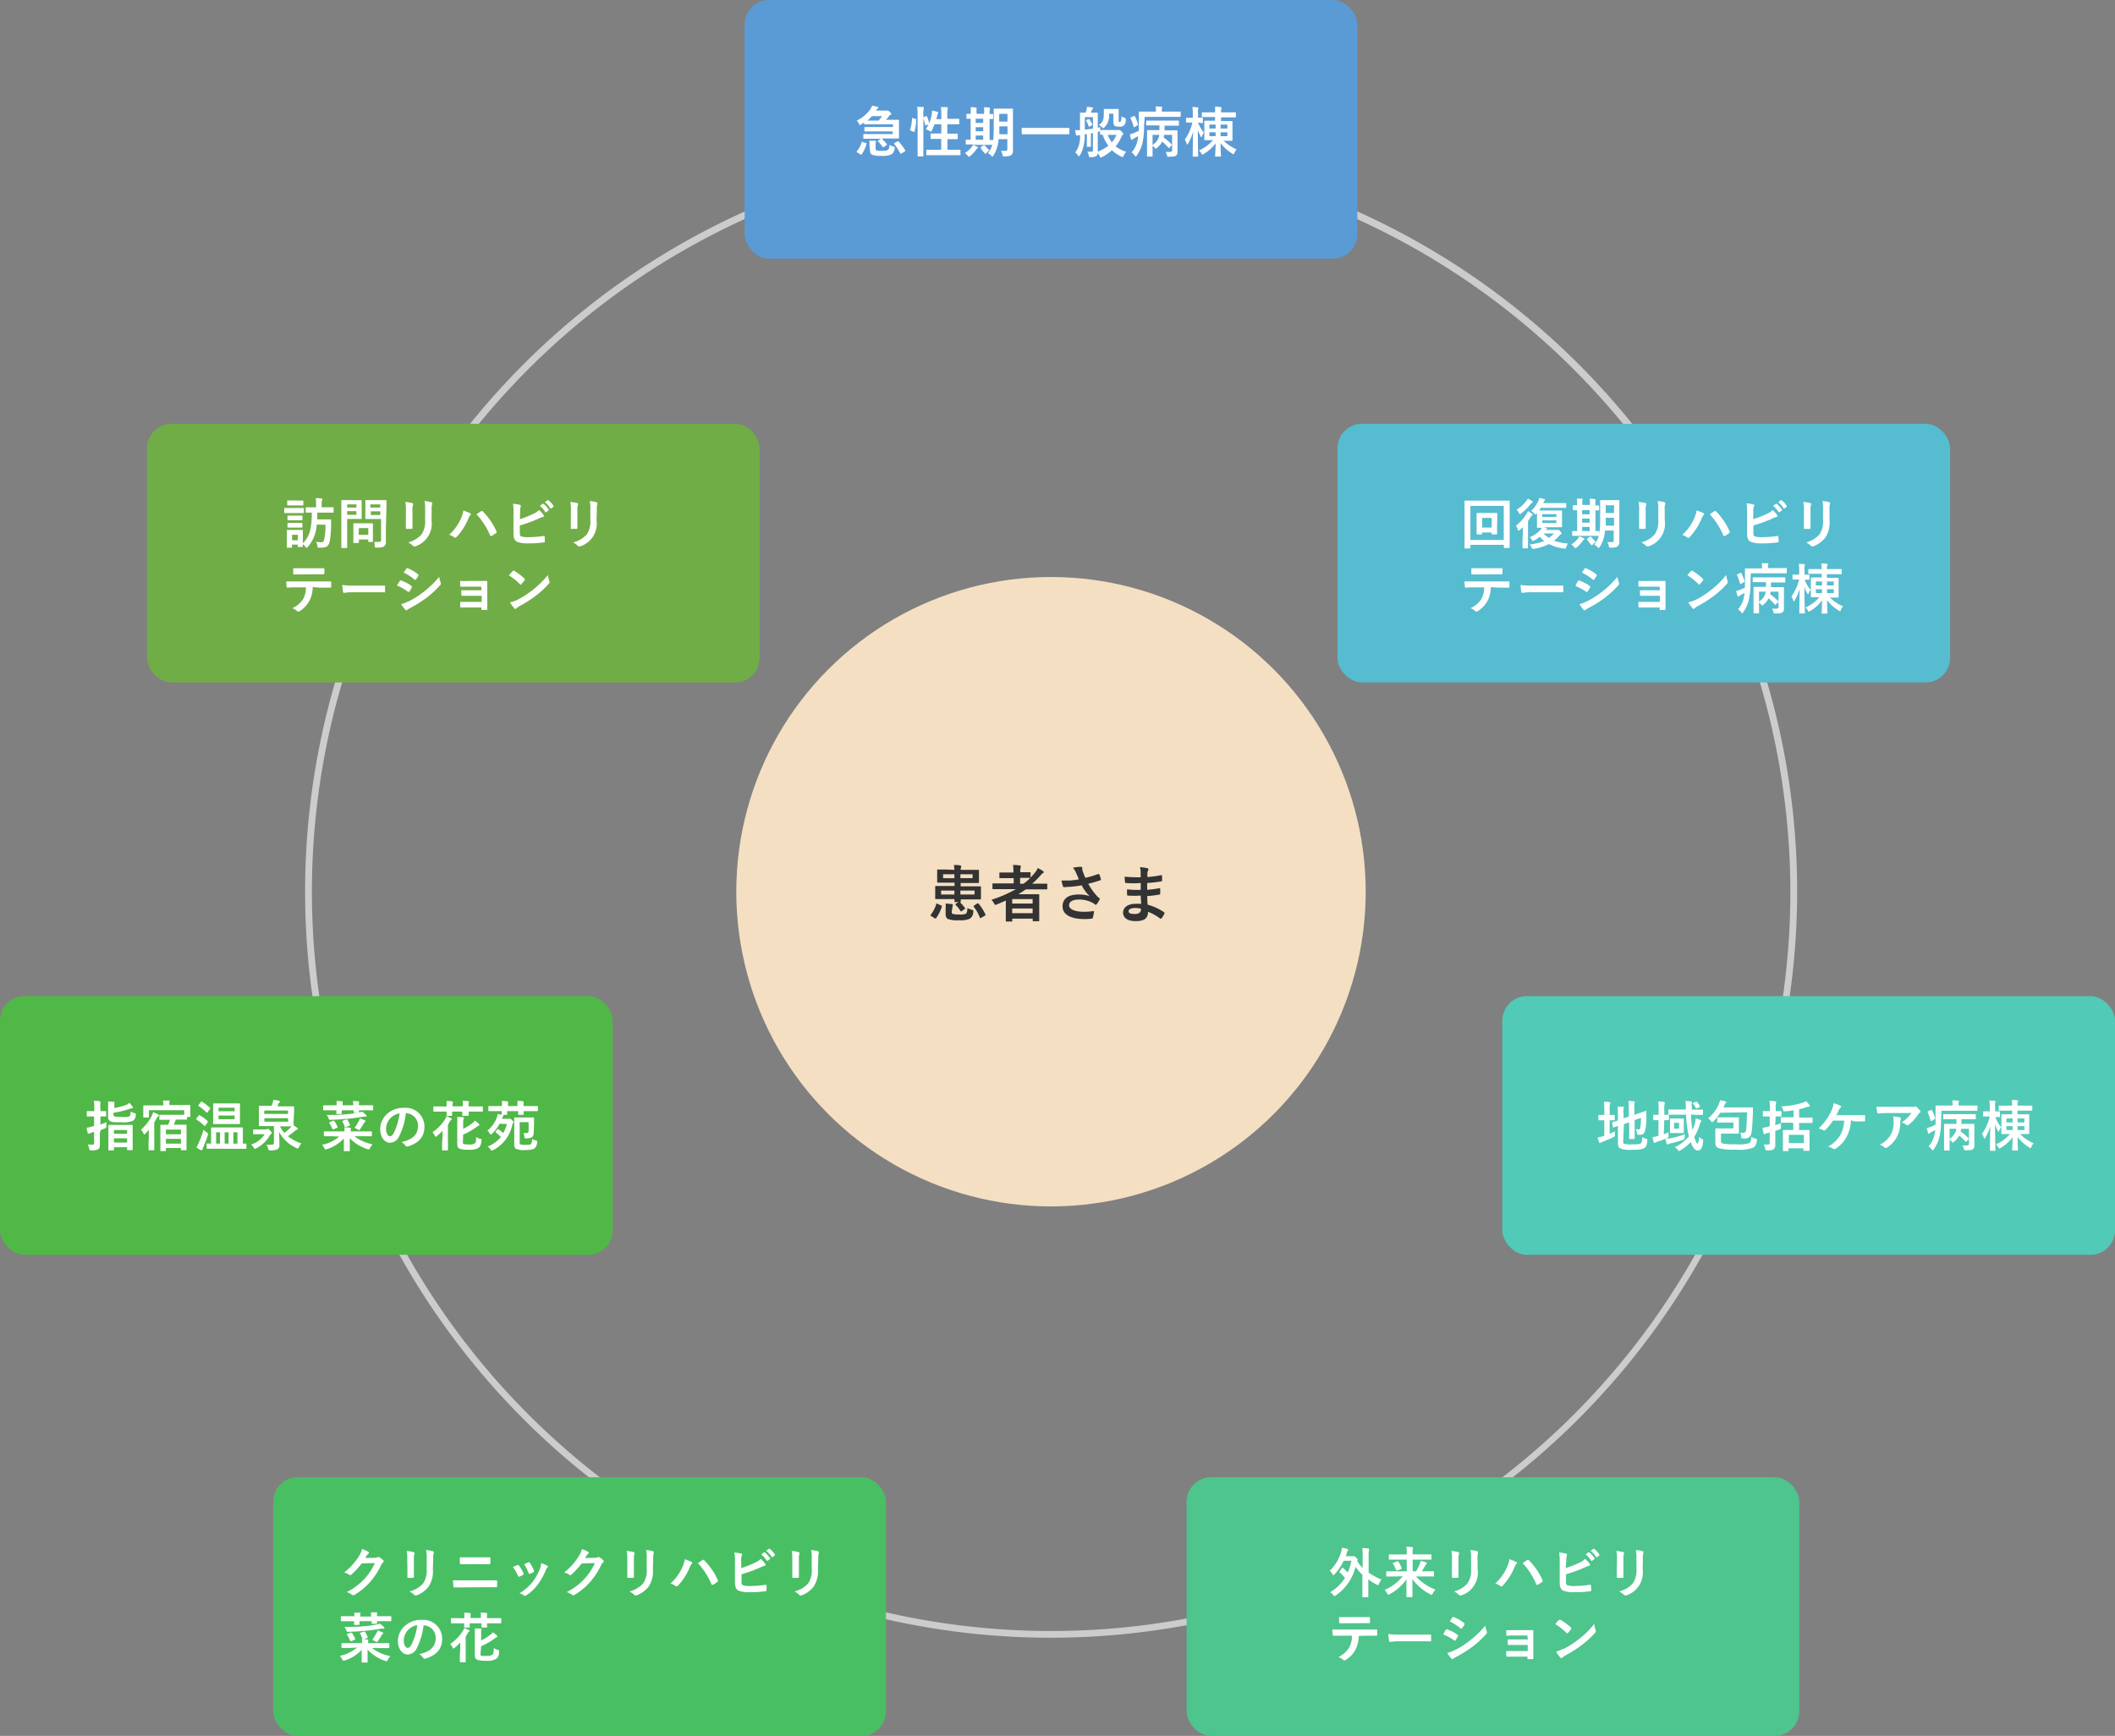 <svg id="レイヤー_1" data-name="レイヤー 1" xmlns="http://www.w3.org/2000/svg" viewBox="0 0 310.69 255">
  <rect x="0" y="0" width="310.69" height="255" fill="#808080" stroke="none"/>
  <defs>
    <style>
      .cls-1 {
        fill: #ccc;
      }

      .cls-2 {
        fill: #5b9bd5;
      }

      .cls-3 {
        fill: #56bcd0;
      }

      .cls-4 {
        fill: #fff;
      }

      .cls-5 {
        fill: #52cab8;
      }

      .cls-6 {
        fill: #4dc58d;
      }

      .cls-7 {
        fill: #49bf64;
      }

      .cls-8 {
        fill: #50b846;
      }

      .cls-9 {
        fill: #70ad47;
      }

      .cls-10 {
        fill: #f4dfc3;
      }

      .cls-11 {
        fill: #333;
      }
    </style>
  </defs>
  <g>
    <path class="cls-1" d="M154.39,240.58A109.59,109.59,0,1,1,264,131,109.71,109.71,0,0,1,154.39,240.58Zm0-218.17A108.59,108.59,0,1,0,263,131,108.7,108.7,0,0,0,154.39,22.41Z"/>
    <rect class="cls-2" x="109.39" width="90" height="38" rx="3.61"/>
    <rect class="cls-3" x="196.47" y="62.25" width="90" height="38" rx="3.61"/>
    <g>
      <path class="cls-4" d="M129.56,20.42a4.87,4.87,0,0,1,.7.73c.05.07,0,.09,0,.15l-.45.32a.19.19,0,0,1-.1,0s0,0-.07-.06a5.68,5.68,0,0,0-.64-.77c-.06-.07-.06-.08,0-.14l.41-.27h-2.49c-.09,0-.1,0-.1-.09v-.51c0-.08,0-.09.1-.09h4.22v-.39h-3c-.76,0-1,0-1.07,0s-.09,0-.09-.1v-.45c0-.08,0-.09.09-.09h4.1v-.4h-3.06c-.76,0-1,0-1.08,0s-.09,0-.09-.09v-.17c-.15.08-.29.18-.44.27s-.15.09-.19.09-.08-.06-.14-.2a1.43,1.43,0,0,0-.32-.44,5.26,5.26,0,0,0,2-1.67,2,2,0,0,0,.25-.51c.32,0,.56.11.8.17.08,0,.12,0,.12.1a.16.16,0,0,1-.08.12,1,1,0,0,0-.26.31l0,0h1.37a.34.34,0,0,0,.19,0l.11,0c.06,0,.14,0,.34.19s.24.22.24.28,0,.12-.13.16-.13.1-.25.25a6,6,0,0,1-.42.48h.55c.83,0,1.24,0,1.29,0s.09,0,.09.09,0,.28,0,.77v1c0,.51,0,.74,0,.79s0,.09-.09.09h-2.3Zm-2.35.6c.08,0,.1.05.07.13a4.94,4.94,0,0,1-.71,1.54c0,.06-.06.06-.15,0l-.53-.33c-.09-.07-.09-.11,0-.16a3.65,3.65,0,0,0,.7-1.34c0-.09,0-.08.14,0Zm1.85-3.31a5.29,5.29,0,0,0,.52-.65h-1.51a5.61,5.61,0,0,1-.64.65Zm-1.34,3.63a5,5,0,0,0,0-.67l.81,0c.1,0,.15.05.15.08a.43.43,0,0,1,0,.14.73.73,0,0,0-.06.35v.51c0,.18,0,.26.13.32a1.49,1.49,0,0,0,.68.09c.63,0,.83,0,1-.15s.21-.32.23-.73a2.36,2.36,0,0,0,.58.25c.21.07.21.07.18.28a1.17,1.17,0,0,1-.45.86,3.12,3.12,0,0,1-1.56.22,2.94,2.94,0,0,1-1.31-.17c-.19-.11-.3-.27-.3-.7Zm4.1-.57c.08,0,.12,0,.16,0a7.67,7.67,0,0,1,1,1.32c0,.07,0,.11-.07.16l-.5.3a.29.29,0,0,1-.1.05s0,0-.07-.08a6.57,6.57,0,0,0-.88-1.35c-.05-.07-.05-.12.05-.17Z"/>
      <path class="cls-4" d="M134.47,17.47c.11,0,.12,0,.12.12a7.43,7.43,0,0,1-.26,1.76c0,.08,0,.06-.13,0l-.4-.16c-.1,0-.11-.08-.09-.16a6.38,6.38,0,0,0,.26-1.62c0-.09,0-.08.13-.05Zm.32-.55a7,7,0,0,0-.06-1.21c.3,0,.58,0,.84,0,.08,0,.13.05.13.09a.37.37,0,0,1,0,.15,3.16,3.16,0,0,0-.06.89v4.65c0,.9,0,1.36,0,1.4s0,.09-.09.09h-.66c-.08,0-.09,0-.09-.09s0-.5,0-1.4Zm1.25.14c.09,0,.11,0,.15.05a9.36,9.36,0,0,1,.31,1,6.84,6.84,0,0,0,.37-1.29,3.84,3.84,0,0,0,.06-.58,6,6,0,0,1,.77.2c.1,0,.13.07.13.11a.12.12,0,0,1-.05.11.68.68,0,0,0-.09.25q-.06.28-.15.6h.74v-.57a9.9,9.9,0,0,0-.06-1.21c.3,0,.6,0,.87,0,.08,0,.13,0,.13.08a.75.75,0,0,1,0,.16,3.21,3.21,0,0,0-.06.89v.6h1.67c.08,0,.09,0,.09.08v.62c0,.08,0,.09-.09.09s-.29,0-1,0h-.67v1.39h1.45c.08,0,.08,0,.08.08v.63c0,.08,0,.09-.08.09s-.3,0-1,0h-.43V22H141c.08,0,.09,0,.09.09v.61c0,.09,0,.1-.09.1s-.31,0-1.09,0h-2.66c-.78,0-1.05,0-1.09,0s-.09,0-.09-.1v-.61c0-.08,0-.09.09-.09h2.1V20.41h-.48c-.72,0-1,0-1,0s-.08,0-.08-.09v-.63c0-.08,0-.08.08-.08h1.5V18.25h-1a9.78,9.78,0,0,1-.39.92c-.06.12-.09.17-.14.17a.36.36,0,0,1-.15-.08A2.48,2.48,0,0,0,136,19a4.44,4.44,0,0,0,.38-.72l-.34.12c-.1,0-.13,0-.14-.05a5.81,5.81,0,0,0-.29-1c0-.09,0-.1.08-.14Z"/>
      <path class="cls-4" d="M142.51,22.93c-.08.05-.13.09-.18.09s-.1-.05-.18-.15a2.06,2.06,0,0,0-.41-.39,3.75,3.75,0,0,0,1-.89,1.86,1.86,0,0,0,.19-.31,5.83,5.83,0,0,1,.62.28c.08,0,.11.07.11.12s0,.08-.09.11-.1.11-.18.2A4.8,4.8,0,0,1,142.51,22.93Zm.44-1.71h-1c-.08,0-.08,0-.08-.08V20.6c0-.08,0-.09.08-.09s.2,0,.64,0V17.44h-.52c-.09,0-.1,0-.1-.08v-.55c0-.08,0-.09.1-.09s.17,0,.52,0v-.14a4.62,4.62,0,0,0,0-.83c.24,0,.53,0,.76.05.06,0,.11,0,.11.07a.38.38,0,0,1,0,.15,2.1,2.1,0,0,0,0,.55v.15h1.1V16.6a6.06,6.06,0,0,0,0-.84c.24,0,.51,0,.75.06.07,0,.11,0,.11.07a.54.54,0,0,1,0,.15,1.68,1.68,0,0,0-.05.56v.15l.45,0c.07,0,.08,0,.08.09v.55c0,.07,0,.08-.08.08h-.45v3.09l.46,0c.07,0,.08,0,.08.09v.55c0,.07,0,.08-.08.08H143Zm1.48-3.17v-.61h-1.1v.61Zm0,1.23v-.6h-1.1v.6Zm0,1.25v-.62h-1.1v.62Zm.08.8a.29.29,0,0,1,.1,0s0,0,.06.06a5.57,5.57,0,0,0,.68.69,2.28,2.28,0,0,0-.44.39c-.06.08-.09.12-.13.12s-.07,0-.14-.09a3.81,3.81,0,0,1-.57-.75c0-.07,0-.1,0-.14ZM148.8,21c0,.38,0,.79,0,1.11a.78.78,0,0,1-.23.65c-.17.14-.38.21-1,.21-.26,0-.25,0-.31-.25a1.6,1.6,0,0,0-.22-.56l.69,0c.17,0,.25-.08.25-.28V20.44h-1.29a5,5,0,0,1-.76,2.41c-.07.1-.11.15-.15.15s-.08,0-.16-.12a2.09,2.09,0,0,0-.49-.38c.68-.88.85-1.62.85-3.8V17.38c0-.83,0-1.27,0-1.32s0-.1.09-.1.24,0,.82,0h1c.59,0,.78,0,.83,0s.08,0,.08.1,0,.49,0,1.32ZM148,19.73V18.56H146.8v.15c0,.37,0,.72,0,1Zm-1.22-3v1.13H148V16.72Z"/>
      <path class="cls-4" d="M151.18,19.73c-.72,0-1,0-1,0s-.09,0-.09-.08v-.78c0-.07,0-.08.09-.08s.3,0,1,0H156c.72,0,1,0,1,0s.09,0,.09.08v.78c0,.07,0,.08-.09.08s-.29,0-1,0Z"/>
      <path class="cls-4" d="M164.17,19.1a.57.57,0,0,0,.16,0,.28.28,0,0,1,.12,0c.06,0,.16.07.32.23s.24.29.24.35a.15.15,0,0,1-.08.14.4.4,0,0,0-.18.24,5.65,5.65,0,0,1-.87,1.45,5,5,0,0,0,1.56.78,2.22,2.22,0,0,0-.37.58c-.06.14-.09.2-.14.2a.65.65,0,0,1-.2-.06,5.4,5.4,0,0,1-1.39-.94,6.3,6.3,0,0,1-1.45,1,.49.49,0,0,1-.19.07c-.07,0-.09-.05-.16-.18a1.58,1.58,0,0,0-.28-.45.63.63,0,0,1-.19.4,1.39,1.39,0,0,1-.83.17c-.26,0-.26,0-.29-.24a2.51,2.51,0,0,0-.22-.56,5.74,5.74,0,0,0,.66,0c.11,0,.16-.05.16-.22V19.55l-.3.05v1.22c0,.43,0,.6,0,.65s0,.1-.08.1h-.43c-.08,0-.08,0-.08-.1s0-.22,0-.65V19.7l-.33.05a5.68,5.68,0,0,1-.68,3.06c-.06.09-.11.13-.16.13s-.07,0-.11-.08a1.45,1.45,0,0,0-.44-.45,3.72,3.72,0,0,0,.7-2.58,1.17,1.17,0,0,0-.35.08.19.19,0,0,1-.12,0c-.06,0-.08,0-.11-.12s-.09-.44-.13-.68a4.59,4.59,0,0,0,.72,0V17.76c0-.71,0-1.08,0-1.13s0-.08.09-.08h.72c.06-.14.1-.27.15-.41a2.11,2.11,0,0,0,.07-.46l.78.1c.07,0,.12.05.12.09s0,.09-.08.13a.46.46,0,0,0-.11.18c-.06.14-.1.26-.15.37h.93c.08,0,.09,0,.09.08s0,.42,0,1.13v1l.4-.09a1.94,1.94,0,0,0-.06.43s0,0,.09,0,.27,0,.93,0Zm-3.62-1.89h-1.19v1.84l1.19-.15Zm-.68.3c.08,0,.09-.05.15,0a2.71,2.71,0,0,1,.41.73c0,.08,0,.09,0,.14l-.3.19c-.12.07-.17.08-.19,0a3.37,3.37,0,0,0-.37-.79c-.05-.07,0-.08,0-.13Zm1.39,1.91V21c0,.36,0,.78,0,1.1a1,1,0,0,1,0,.18,5.65,5.65,0,0,0,1.56-.89,4.92,4.92,0,0,1-.84-1.61h-.29c-.08,0-.09,0-.09-.09v-.59c0,.2,0,.2-.26.24Zm1.64-2.72a2.34,2.34,0,0,1-.65,2c-.09.09-.14.13-.19.13s-.1-.05-.19-.16a1.53,1.53,0,0,0-.45-.3c.5-.38.73-.64.73-1.69,0-.34,0-.52,0-.58s0-.09.09-.09.18,0,.65,0h.69c.46,0,.6,0,.66,0s.09,0,.09.09,0,.26,0,.66v.93c0,.14,0,.18,0,.21a.24.24,0,0,0,.16,0,.17.17,0,0,0,.17-.09,2.11,2.11,0,0,0,.08-.75,1.14,1.14,0,0,0,.51.27c.11,0,.13.06.12.3a1.21,1.21,0,0,1-.24.78,1.06,1.06,0,0,1-.76.19c-.33,0-.49,0-.64-.13a.71.71,0,0,1-.18-.56V16.7Zm-.17,3.11a3.74,3.74,0,0,0,.61,1.1,3.79,3.79,0,0,0,.66-1.1Z"/>
      <path class="cls-4" d="M168.06,18.49a11.05,11.05,0,0,1-.23,2.49,5.09,5.09,0,0,1-.84,1.85c-.06.1-.1.15-.14.15s-.09,0-.16-.14a2.41,2.41,0,0,0-.46-.45,3.72,3.72,0,0,0,.86-1.73,4.49,4.49,0,0,0,.1-.67,5.21,5.21,0,0,1-.56.31.78.78,0,0,0-.24.17.19.19,0,0,1-.13.07s-.08,0-.11-.1S166,20,166,19.71a3.47,3.47,0,0,0,.62-.19c.24-.1.47-.21.67-.31,0-.22,0-.46,0-.72,0-1.35,0-1.94,0-2s0-.09.09-.09.33,0,1.1,0h1.32v-.12a3.14,3.14,0,0,0-.05-.64c.29,0,.56,0,.85.05.08,0,.13,0,.13.07a.41.41,0,0,1-.05.16.9.9,0,0,0,0,.35v.13h1.58c.79,0,1,0,1.09,0s.09,0,.09.09v.58c0,.09,0,.1-.09.1s-.3,0-1.09,0h-4.11Zm-1.5-1.43c.1,0,.11,0,.15,0a7.18,7.18,0,0,1,.47,1.19c0,.08,0,.11-.08.16l-.41.24c-.11.07-.13.06-.15,0a10.67,10.67,0,0,0-.45-1.26c0-.07,0-.1,0-.14Zm5.22,4.63c-.08.09-.08.09-.15,0a9.44,9.44,0,0,0-.9-.89,3,3,0,0,1-.79.93c-.08.08-.12.12-.16.12s-.09-.06-.17-.16a2.17,2.17,0,0,0-.3-.28v.63c0,.57,0,.83,0,.87s0,.09-.08.09h-.63c-.09,0-.1,0-.1-.09s0-.29,0-.87V20.11c0-.59,0-.85,0-.9s0-.1.1-.1.32,0,1.07,0h.65c0-.23,0-.46,0-.69h-.78c-.77,0-1,0-1.09,0s-.08,0-.08-.09V17.8c0-.08,0-.09.08-.09s.32,0,1.09,0H172c.77,0,1,0,1.09,0s.09,0,.09.09v.57c0,.08,0,.09-.09.09s-.32,0-1.09,0h-.93c0,.23,0,.46,0,.69h.75c.75,0,1,0,1.07,0s.08,0,.08.1,0,.35,0,1v1c0,.44,0,.78,0,1a.73.73,0,0,1-.19.59c-.14.13-.36.18-1.07.18-.24,0-.24,0-.3-.24a1.36,1.36,0,0,0-.18-.47,5.45,5.45,0,0,0,.68,0c.18,0,.27-.06.27-.27V19.81H171a2.53,2.53,0,0,1-.07.38,8.82,8.82,0,0,1,1.17,1c.06.07.06.08,0,.16Zm-2.47-1.88v1.48a2.3,2.3,0,0,0,.78-.82,2,2,0,0,0,.21-.66Z"/>
      <path class="cls-4" d="M175.06,18c-.54,0-.7,0-.75,0s-.08,0-.08-.09V17.4c0-.09,0-.09.08-.09h.91V16.8a5.51,5.51,0,0,0-.07-1.08,7.56,7.56,0,0,1,.77.06c.08,0,.14,0,.14.09A.41.41,0,0,1,176,16a2.23,2.23,0,0,0,0,.75v.53h.63c.07,0,.08,0,.08.09V18c0,.08,0,.09-.08.09L176,18a4.81,4.81,0,0,0,.85,1.48,2.93,2.93,0,0,0-.29.53c0,.09-.07.14-.09.14s-.06,0-.1-.13a4.32,4.32,0,0,1-.41-.95c0,2.08.05,3.72.05,3.85s0,.09-.09.09h-.63c-.08,0-.08,0-.08-.09s0-1.69.05-3.56a7.55,7.55,0,0,1-.74,1.75q-.08.12-.12.12s-.06,0-.09-.14a1.89,1.89,0,0,0-.27-.57A7.15,7.15,0,0,0,175.16,18Zm4.6,2.59a6.44,6.44,0,0,0,2,1.36,1.65,1.65,0,0,0-.33.52c-.05.13-.08.18-.12.18a.41.41,0,0,1-.2-.09,6.43,6.43,0,0,1-1.71-1.53c0,1,.06,1.76.06,1.88s0,.09-.09.09h-.67c-.09,0-.1,0-.1-.09s.06-.92.07-1.85a5.92,5.92,0,0,1-1.77,1.57.45.45,0,0,1-.17.09s-.09-.05-.15-.17a1.33,1.33,0,0,0-.36-.44,5.86,5.86,0,0,0,2.06-1.52H177c-.08,0-.09,0-.09-.08s0-.26,0-.76V18.58c0-.5,0-.71,0-.76s0-.09.09-.09.31,0,1,0h.49v-.54h-.78c-.78,0-1,0-1.09,0s-.08,0-.08-.1V16.6c0-.09,0-.1.08-.1s.31,0,1.09,0h.78a5.82,5.82,0,0,0,0-.83q.42,0,.81.06c.07,0,.12.05.12.09a.38.38,0,0,1,0,.16,1.54,1.54,0,0,0-.05.52h1c.78,0,1.05,0,1.1,0s.08,0,.08.1v.54c0,.08,0,.1-.08.1s-.32,0-1.1,0h-1v.54h.59c.73,0,1,0,1,0s.09,0,.09.09,0,.26,0,.76v1.21c0,.5,0,.72,0,.76s0,.08-.09.08h-1.29Zm-1.09-1.71v-.58h-.91v.58Zm0,1.12v-.57h-.91V20Zm.73-1.7v.58h1v-.58Zm1,1.13h-1V20h1Z"/>
    </g>
    <rect class="cls-5" x="220.69" y="146.33" width="90" height="38" rx="3.61"/>
    <g>
      <path class="cls-4" d="M236.45,166.55c.26-.11.5-.23.78-.37a2.64,2.64,0,0,0,0,.49c0,.27,0,.26-.21.37a17.27,17.27,0,0,1-1.59.68,1.71,1.71,0,0,0-.27.13.19.19,0,0,1-.13.05.12.12,0,0,1-.12-.09,6.73,6.73,0,0,1-.22-.71,6.54,6.54,0,0,0,.79-.2l.19-.06v-2.27h-.07c-.52,0-.68,0-.72,0s-.08,0-.08-.09v-.61c0-.08,0-.09.08-.09s.2,0,.72,0h.07v-.75a6.34,6.34,0,0,0-.07-1.18c.32,0,.56,0,.83.06.08,0,.13.05.13.09a.49.49,0,0,1-.05.16,2.68,2.68,0,0,0-.05.76v.86c.46,0,.61,0,.66,0s.08,0,.08.09v.61c0,.08,0,.09-.08.09s-.2,0-.66,0Zm2,1.11c0,.2,0,.3.16.36a3.37,3.37,0,0,0,1.15.08c.86,0,1.13,0,1.28-.16s.17-.28.2-.91a2.32,2.32,0,0,0,.57.26c.2.05.2.05.18.26-.07.7-.17.91-.43,1.08s-.66.27-1.9.27a3.4,3.4,0,0,1-1.69-.23c-.19-.12-.3-.36-.3-.79v-2.49l-.64.23c-.08,0-.09,0-.1-.07l-.11-.62c0-.08,0-.08.07-.1s.27-.07.78-.24v-.88a7.68,7.68,0,0,0-.05-1.13c.27,0,.53,0,.77,0s.16.05.16.09a.37.37,0,0,1-.05.16,2.4,2.4,0,0,0,0,.76v.69l.77-.26v-1.15a8.1,8.1,0,0,0-.06-1.14,6.69,6.69,0,0,1,.81.06c.08,0,.13,0,.13.09a.33.33,0,0,1-.05.16,2.69,2.69,0,0,0,0,.72v1l.61-.21c.75-.25,1-.35,1.05-.36a.07.07,0,0,1,.09.08l0,1a7.65,7.65,0,0,1-.19,1.81c-.12.46-.34.61-.69.61a1.46,1.46,0,0,1-.29,0c-.18,0-.18,0-.22-.26a1.94,1.94,0,0,0-.17-.58,1.91,1.91,0,0,0,.43.06c.13,0,.19,0,.24-.3a7.54,7.54,0,0,0,.09-1.4l-.92.32V166c0,.8,0,1.19,0,1.23s0,.09-.09.09h-.64c-.08,0-.08,0-.08-.09s0-.43,0-1.23v-1.13l-.77.26Z"/>
      <path class="cls-4" d="M244.41,166.62a5.89,5.89,0,0,0,.7-.3,3.73,3.73,0,0,0,0,.5c0,.26,0,.26-.23.37l-.19.08a5.14,5.14,0,0,0,.82-.09,12.8,12.8,0,0,0,2-.56c0,.17,0,.32-.05.48s0,.28-.24.35a17.56,17.56,0,0,1-1.83.51,2.44,2.44,0,0,0-.28.1.5.5,0,0,1-.17.06c-.05,0-.09,0-.12-.12a5.12,5.12,0,0,1-.17-.72c-.39.17-.83.32-1.25.46a.73.73,0,0,0-.24.12.21.21,0,0,1-.13,0s-.08,0-.11-.1a5.56,5.56,0,0,1-.16-.72,3.41,3.41,0,0,0,.69-.15l.18,0v-2.34h0c-.49,0-.65,0-.69,0s-.08,0-.08-.09v-.6c0-.09,0-.1.08-.1s.2,0,.71,0v-.73a8.45,8.45,0,0,0-.06-1.22,7.36,7.36,0,0,1,.83.06c.07,0,.12,0,.12.08a.47.47,0,0,1,0,.17,3.05,3.05,0,0,0-.06.89v.75c.41,0,.54,0,.59,0s.09,0,.09.1v.6c0,.08,0,.09-.09.09l-.59,0Zm4-2.9a16.78,16.78,0,0,0,.21,2.26,4.75,4.75,0,0,0,.33-.87,5.64,5.64,0,0,0,.15-.82,5.58,5.58,0,0,1,.69.23c.09,0,.13.07.13.15s0,.09-.08.15-.08.17-.17.43a7.35,7.35,0,0,1-.79,1.76c.22.73.42,1,.49,1s.19-.35.23-1a1.82,1.82,0,0,0,.4.3c.21.1.21.1.19.33-.11,1.07-.35,1.36-.82,1.36-.32,0-.71-.35-1-1.23a6.75,6.75,0,0,1-1.52,1.21.58.58,0,0,1-.2.1c-.05,0-.09-.05-.17-.15a1.58,1.58,0,0,0-.46-.41,5.74,5.74,0,0,0,2.07-1.6,16.1,16.1,0,0,1-.41-3.17h-1.43c-.77,0-1,0-1.08,0s-.09,0-.09-.1v-.58c0-.08,0-.09.09-.09s.31,0,1.08,0h1.4v-.1a7.45,7.45,0,0,0-.06-1.14,7.54,7.54,0,0,1,.81.06c.08,0,.12.05.12.09a.32.32,0,0,1,0,.16,1.51,1.51,0,0,0,0,.55V163h.46c.78,0,1.05,0,1.1,0s.09,0,.09.09v.58c0,.09,0,.1-.09.1s-.32,0-1.1,0Zm-1.76.59h.6c.09,0,.1,0,.1.09s0,.2,0,.61v.72c0,.42,0,.58,0,.63s0,.08-.1.08h-1.84c-.08,0-.09,0-.09-.08s0-.21,0-.63V165c0-.41,0-.57,0-.61s0-.09.09-.09h1.24Zm0,.63h-.73v.85h.73Zm2.47-3.09c.1,0,.1,0,.15,0a3.43,3.43,0,0,1,.46.66c0,.07,0,.09-.09.13l-.34.16c-.11.06-.12,0-.16,0a3.23,3.23,0,0,0-.44-.67c-.06-.06,0-.09.06-.13Z"/>
      <path class="cls-4" d="M252.7,163.46a7.38,7.38,0,0,1-1,1.27c-.09.08-.13.12-.18.12s-.09,0-.17-.15a2.15,2.15,0,0,0-.42-.43,5.3,5.3,0,0,0,1.53-2,2.86,2.86,0,0,0,.21-.65c.29.05.54.1.78.16.08,0,.13.07.13.12s0,.09-.08.15a.55.55,0,0,0-.17.29l-.17.34h3.16c.77,0,1,0,1.08,0s.1,0,.1.1,0,.48,0,.68c-.05,1.26-.11,2.31-.19,2.85s-.33.85-.82.92a2.58,2.58,0,0,1-.46,0c-.22,0-.23,0-.25-.27a1.56,1.56,0,0,0-.15-.56,3.59,3.59,0,0,0,.53,0c.2,0,.29-.12.34-.41.07-.52.11-1.57.14-2.6Zm.55,1.45h-.9c-.08,0-.09,0-.09-.08v-.61c0-.08,0-.08.09-.08h3c.08,0,.09,0,.09.08s0,.27,0,.72v.79c0,.45,0,.66,0,.7s0,.09-.09.09-.32,0-.9,0h-1.64v.91c0,.36,0,.49.3.56a9.44,9.44,0,0,0,1.86.1,5.51,5.51,0,0,0,1.9-.14c.26-.12.38-.32.41-.95a2,2,0,0,0,.58.26c.25.07.25.07.23.32-.09.57-.25.86-.64,1.05a6,6,0,0,1-2.5.24,7.92,7.92,0,0,1-2.41-.19c-.49-.16-.56-.43-.56-.94v-1.24c0-.4,0-.59,0-.65s0-.09.09-.09.33,0,.88,0h1.69v-.86Z"/>
      <path class="cls-4" d="M260.78,165.29a8.39,8.39,0,0,0,.84-.3,3.6,3.6,0,0,0,0,.57c0,.26,0,.26-.22.35l-.61.21v.31c0,.56,0,1.22,0,1.62s-.05.61-.26.77-.38.16-.92.16c-.25,0-.26,0-.3-.24a2,2,0,0,0-.22-.61c.22,0,.45,0,.62,0s.26-.08.26-.3v-1.48l-.37.1a.84.84,0,0,0-.3.14.22.22,0,0,1-.12,0,.11.11,0,0,1-.11-.1c-.05-.21-.12-.53-.16-.81a5.75,5.75,0,0,0,.72-.15l.34-.08V164h-.92c-.08,0-.09,0-.09-.09v-.6c0-.08,0-.09.09-.09H260v-.36a9.12,9.12,0,0,0-.06-1.14c.29,0,.56,0,.84.06q.12,0,.12.09a.42.42,0,0,1,0,.16,2.41,2.41,0,0,0-.05.81v.38h.76c.08,0,.09,0,.09.09v.6c0,.08,0,.09-.09.09h-.76Zm2-.37c-.78,0-1,0-1.09,0s-.09,0-.09-.1v-.61c0-.07,0-.08.09-.08s.31,0,1.09,0h.69V163.1c-.4.07-.81.12-1.22.16-.24,0-.24,0-.32-.22a1.73,1.73,0,0,0-.26-.51,13,13,0,0,0,3.24-.57,3.13,3.13,0,0,0,.41-.2,3.82,3.82,0,0,1,.5.59.22.22,0,0,1,.06.13c0,.06-.06.08-.17.09a1.28,1.28,0,0,0-.32.06,9.64,9.64,0,0,1-1.1.31v1.23h.82c.76,0,1,0,1.07,0s.08,0,.08.08v.61c0,.09,0,.1-.08.1s-.31,0-1.07,0h-.82V166h.44c.71,0,1,0,1,0s.08,0,.08.09,0,.27,0,.79v.73c0,1.1,0,1.31,0,1.36s0,.08-.08.08H265c-.08,0-.08,0-.08-.08v-.29h-2.2V169c0,.08,0,.09-.09.09H262c-.08,0-.09,0-.09-.09s0-.25,0-1.36v-.65c0-.63,0-.85,0-.9s0-.09.09-.09.3,0,1,0h.43v-1.05Zm0,3h2.2V166.7h-2.2Z"/>
      <path class="cls-4" d="M271.9,164.57a5.48,5.48,0,0,1-.65,2.45,4.67,4.67,0,0,1-1.59,1.71.25.25,0,0,1-.16.06.2.2,0,0,1-.14,0,3,3,0,0,0-.82-.36,4.46,4.46,0,0,0,1.8-1.71,4.41,4.41,0,0,0,.56-2.1h-1.65a8.05,8.05,0,0,1-1.11,1.38.2.2,0,0,1-.14.06.21.21,0,0,1-.11,0,2.38,2.38,0,0,0-.74-.29,8.52,8.52,0,0,0,1.88-2.6,3.36,3.36,0,0,0,.32-1.11,6,6,0,0,1,1,.37.14.14,0,0,1,.1.14.18.18,0,0,1-.09.15.78.78,0,0,0-.24.33c-.12.27-.26.56-.37.76h2.57c.49,0,1,0,1.53,0,.1,0,.13,0,.13.15s0,.43,0,.64,0,.13-.11.13c-.33,0-1,0-1.46,0Z"/>
      <path class="cls-4" d="M277.33,163.51c-.46,0-.94,0-1.42.06-.09,0-.12,0-.14-.12a7.71,7.71,0,0,1-.14-.86c.54,0,1,0,1.62,0h3.43a1.84,1.84,0,0,0,.55,0,.47.47,0,0,1,.15-.06.29.29,0,0,1,.19.11,4.72,4.72,0,0,1,.48.51.2.2,0,0,1,.06.14.22.22,0,0,1-.11.17,1,1,0,0,0-.22.23,6.63,6.63,0,0,1-1.4,1.54.23.23,0,0,1-.17.07.27.27,0,0,1-.19-.08,1.81,1.81,0,0,0-.67-.32,5.78,5.78,0,0,0,1.43-1.4Zm.45,3.11a3.7,3.7,0,0,0,.39-1.88,3,3,0,0,0-.08-.75,8,8,0,0,1,1,.15.15.15,0,0,1,.14.15.33.33,0,0,1,0,.14.76.76,0,0,0-.08.33,4.79,4.79,0,0,1-.47,2.2,4.13,4.13,0,0,1-1.45,1.59.4.4,0,0,1-.23.08.23.23,0,0,1-.16-.07,2.16,2.16,0,0,0-.72-.41A3.55,3.55,0,0,0,277.78,166.62Z"/>
      <path class="cls-4" d="M285.14,164.49a10.47,10.47,0,0,1-.24,2.49,4.91,4.91,0,0,1-.83,1.85c-.06.1-.1.15-.14.15s-.09,0-.16-.14a2.41,2.41,0,0,0-.46-.45,3.72,3.72,0,0,0,.86-1.73,4.49,4.49,0,0,0,.1-.67,5.21,5.21,0,0,1-.56.31.78.78,0,0,0-.24.17.19.19,0,0,1-.13.07s-.08,0-.11-.1-.13-.47-.19-.73a3.47,3.47,0,0,0,.62-.19c.24-.1.47-.21.67-.31,0-.22,0-.46,0-.72,0-1.35,0-1.94,0-2s0-.09.09-.09.33,0,1.1,0h1.32v-.12a3.14,3.14,0,0,0-.05-.64c.29,0,.56,0,.85.05.08,0,.13,0,.13.07a.41.41,0,0,1-.05.16.9.9,0,0,0,0,.35v.13h1.58c.79,0,1,0,1.09,0s.09,0,.09.09v.58c0,.09,0,.1-.09.1s-.3,0-1.09,0h-4.11Zm-1.5-1.43c.1,0,.11-.05.15,0a7.18,7.18,0,0,1,.47,1.19c0,.08,0,.11-.08.16l-.41.24c-.11.07-.13.06-.15,0a10.67,10.67,0,0,0-.45-1.26c0-.07,0-.1.05-.14Zm5.22,4.63c-.08.09-.09.09-.15,0a9.44,9.44,0,0,0-.9-.89,3,3,0,0,1-.79.93c-.08.08-.12.12-.16.12s-.09-.06-.17-.16a2.17,2.17,0,0,0-.3-.28v.63c0,.57,0,.83,0,.87s0,.09-.08.09h-.63c-.09,0-.1,0-.1-.09s0-.29,0-.87v-1.94c0-.59,0-.85,0-.9s0-.1.1-.1.32,0,1.07,0h.65c0-.23,0-.46,0-.69h-.78c-.77,0-1,0-1.09,0s-.08,0-.08-.09v-.57c0-.08,0-.09.08-.09s.32,0,1.09,0h2.44c.77,0,1,0,1.09,0s.09,0,.09.09v.57c0,.08,0,.09-.09.09s-.32,0-1.09,0h-.93c0,.23,0,.46,0,.69h.75c.75,0,1,0,1.07,0s.08,0,.08.1,0,.35,0,1v1c0,.44,0,.78,0,1a.73.73,0,0,1-.19.59c-.14.13-.36.18-1.07.18-.24,0-.24,0-.3-.24a1.36,1.36,0,0,0-.18-.47,5.45,5.45,0,0,0,.68,0c.18,0,.27-.06.27-.27v-2.17h-1.16a2.53,2.53,0,0,1-.07.38,8.82,8.82,0,0,1,1.17,1c.06.07.06.08,0,.16Zm-2.47-1.88v1.48a2.3,2.3,0,0,0,.78-.82,2,2,0,0,0,.21-.66Z"/>
      <path class="cls-4" d="M292.14,164c-.54,0-.7,0-.75,0s-.08,0-.08-.09v-.56c0-.09,0-.09.08-.09h.91v-.52a5.51,5.51,0,0,0-.07-1.08,7.56,7.56,0,0,1,.77.06c.08,0,.14,0,.14.09a.41.41,0,0,1-.05.17,2.23,2.23,0,0,0,0,.75v.53h.62c.08,0,.08,0,.08.09V164c0,.08,0,.09-.08.09l-.6,0a4.81,4.81,0,0,0,.85,1.48,2.93,2.93,0,0,0-.29.53c0,.09-.07.14-.09.14s-.06,0-.1-.13a4.32,4.32,0,0,1-.41-1c0,2.08.05,3.72.05,3.85s0,.09-.09.09h-.63c-.08,0-.08,0-.08-.09s0-1.69.05-3.56a7.55,7.55,0,0,1-.74,1.75q-.07.12-.12.12s-.06,0-.09-.14a1.89,1.89,0,0,0-.27-.57,7.15,7.15,0,0,0,1.14-2.52Zm4.6,2.59a6.44,6.44,0,0,0,2,1.36,1.65,1.65,0,0,0-.33.52c-.05.13-.08.18-.12.18a.41.41,0,0,1-.2-.09,6.28,6.28,0,0,1-1.71-1.53c0,.95.06,1.76.06,1.88s0,.09-.09.09h-.67c-.09,0-.1,0-.1-.09s.06-.92.07-1.85a5.92,5.92,0,0,1-1.77,1.57.41.41,0,0,1-.18.09s-.08-.05-.14-.17a1.33,1.33,0,0,0-.36-.44,5.86,5.86,0,0,0,2.06-1.52h-1.17c-.08,0-.09,0-.09-.08s0-.26,0-.76v-1.21c0-.5,0-.71,0-.76s0-.09.09-.09.31,0,1,0h.49v-.54h-.78c-.77,0-1,0-1.1,0s-.08,0-.08-.1v-.54c0-.09,0-.1.08-.1s.33,0,1.1,0h.78a5.82,5.82,0,0,0-.05-.83q.42,0,.81.06c.07,0,.12.05.12.09a.38.38,0,0,1-.05.16,1.54,1.54,0,0,0-.05.52h1c.78,0,1.05,0,1.1,0s.08,0,.08.1v.54c0,.08,0,.1-.08.1s-.32,0-1.1,0h-1v.54H297c.73,0,1,0,1,0s.09,0,.09.09,0,.26,0,.76v1.21c0,.5,0,.72,0,.76s0,.08-.09.08h-1.29Zm-1.09-1.71v-.58h-.91v.58Zm0,1.12v-.57h-.91V166Zm.73-1.7v.58h1v-.58Zm1,1.13h-1V166h1Z"/>
    </g>
    <rect class="cls-6" x="174.31" y="217" width="90" height="38" rx="3.61"/>
    <g>
      <path class="cls-4" d="M197.12,230.36s0-.05.07-.05a.12.12,0,0,1,.08,0,7.58,7.58,0,0,1,.7.69,7.31,7.31,0,0,0,.55-1.73h-1.13a7.86,7.86,0,0,1-1.36,2c-.07.08-.12.12-.16.12s-.08,0-.14-.16a1.56,1.56,0,0,0-.4-.48A6.32,6.32,0,0,0,197,228a2.26,2.26,0,0,0,.11-.64,7,7,0,0,1,.81.18c.08,0,.12.06.12.11a.18.18,0,0,1-.05.14c-.07.06-.1.19-.16.41s-.09.28-.14.4h.82a.45.45,0,0,0,.24,0,.19.19,0,0,1,.12,0c.05,0,.14,0,.35.22s.23.23.23.28,0,.08-.08.14l0,.08a5.92,5.92,0,0,0,.8,1v-1.7a8.14,8.14,0,0,0-.06-1.21,8.48,8.48,0,0,1,.88.06c.07,0,.12,0,.12.08a.75.75,0,0,1,0,.16,3.16,3.16,0,0,0-.06.89v2.42a9,9,0,0,0,1.88,1,2.48,2.48,0,0,0-.35.63c-.06.15-.08.2-.15.2a.52.52,0,0,1-.18-.06A9.13,9.13,0,0,1,201,232v1.15c0,.89,0,1.35,0,1.39s0,.09-.09.09h-.7c-.08,0-.08,0-.08-.09s0-.5,0-1.39v-1.82a6.48,6.48,0,0,1-1-1.18,7.16,7.16,0,0,1-2.9,4.21c-.1.07-.15.11-.19.11s-.09-.06-.18-.16a1.83,1.83,0,0,0-.46-.42,6.45,6.45,0,0,0,2.18-2.1,9,9,0,0,0-.79-.82s0,0,0-.07a.21.21,0,0,1,0-.09Z"/>
      <path class="cls-4" d="M204.71,231.58h-1c-.08,0-.08,0-.08-.09v-.59c0-.08,0-.08.08-.08h2.94v-1.71h-1.47c-.77,0-1,0-1.07,0s-.09,0-.09-.09v-.59c0-.08,0-.09.09-.09s.3,0,1.07,0h1.47v-.17a5,5,0,0,0-.06-.95c.29,0,.59,0,.87.06.08,0,.11,0,.11.08a.79.79,0,0,1-.05.22,3,3,0,0,0,0,.58v.18h1.59c.77,0,1,0,1.07,0s.1,0,.1.09v.59c0,.08,0,.09-.1.09s-.3,0-1.07,0h-1.59v1.71h.5a6.28,6.28,0,0,0,.53-1.08,1.76,1.76,0,0,0,.13-.43c.26,0,.57.13.81.2.09,0,.12.07.12.13a.1.1,0,0,1-.07.1,1.17,1.17,0,0,0-.2.29c-.15.26-.29.51-.48.79h1.71c.08,0,.08,0,.08.08v.59c0,.09,0,.09-.08.09H208a7.5,7.5,0,0,0,2.87,1.93,2.08,2.08,0,0,0-.41.58c-.07.14-.09.2-.15.2s-.08,0-.18-.08a7,7,0,0,1-2.65-2.26c0,1.16,0,2.28,0,2.58,0,.08,0,.09-.09.09h-.7c-.08,0-.09,0-.09-.09,0-.31,0-1.4,0-2.53a6.85,6.85,0,0,1-2.49,2.19,1,1,0,0,1-.19.08c-.06,0-.08-.06-.15-.2a2.41,2.41,0,0,0-.38-.52,6.56,6.56,0,0,0,2.66-2Zm.53-2.22c.09,0,.12,0,.16,0a5.7,5.7,0,0,1,.51,1c0,.08,0,.09-.08.13l-.58.21c-.1,0-.12,0-.15,0a4.71,4.71,0,0,0-.48-1c-.05-.08,0-.1.07-.14Z"/>
      <path class="cls-4" d="M213.29,229a6,6,0,0,0-.08-1.17,6.14,6.14,0,0,1,1,.17c.09,0,.13.07.13.13a.27.27,0,0,1,0,.12,1.85,1.85,0,0,0-.09.76v1.61c0,.42,0,.73,0,1,0,.12-.05.16-.18.16h-.64c-.11,0-.16,0-.15-.13,0-.28,0-.75,0-1.09Zm3.77,1.5a3.51,3.51,0,0,1-2.41,3.86.59.59,0,0,1-.17,0,.27.27,0,0,1-.19-.1,2.5,2.5,0,0,0-.68-.48,3.9,3.9,0,0,0,1.95-1.17,3.3,3.3,0,0,0,.54-2.14V229a5.92,5.92,0,0,0-.09-1.3,5.37,5.37,0,0,1,1,.17.14.14,0,0,1,.11.14.31.31,0,0,1,0,.13,2.46,2.46,0,0,0-.07.87Z"/>
      <path class="cls-4" d="M221.37,230.23a3.8,3.8,0,0,0,.36-1.19,8.37,8.37,0,0,1,1,.41.13.13,0,0,1,.1.13.23.23,0,0,1-.08.16,1.55,1.55,0,0,0-.28.49,8.65,8.65,0,0,1-1.71,2.68.29.29,0,0,1-.22.12.26.26,0,0,1-.19-.08,2.4,2.4,0,0,0-.7-.34A7.09,7.09,0,0,0,221.37,230.23Zm3-1.09a.21.21,0,0,1,.12,0s.07,0,.12.07a10,10,0,0,1,2,2.93.15.15,0,0,1,0,.11.15.15,0,0,1-.08.13,4,4,0,0,1-.66.42c-.1.05-.16,0-.19-.07a10.34,10.34,0,0,0-2-3.11Z"/>
      <path class="cls-4" d="M230,230.34a13.91,13.91,0,0,0,2-.78,2.32,2.32,0,0,0,.85-.57,4.59,4.59,0,0,1,.67.72.22.22,0,0,1,.06.14c0,.07,0,.12-.14.15a3.61,3.61,0,0,0-.66.26,20.85,20.85,0,0,1-2.74,1v1.06c0,.38.05.51.26.57a3.9,3.9,0,0,0,1,.09,15,15,0,0,0,2.25-.18c.12,0,.14,0,.15.11s.05.53.05.69-.05.14-.17.15a16.39,16.39,0,0,1-2.38.14,4.06,4.06,0,0,1-1.52-.21c-.4-.17-.56-.55-.56-1.2v-2.95a8.81,8.81,0,0,0-.08-1.47,7,7,0,0,1,1,.16c.1,0,.13.07.13.13a.37.37,0,0,1,0,.17,1.71,1.71,0,0,0-.08.72Zm3.34-2.31s.07,0,.12,0a4.08,4.08,0,0,1,.76.86.08.08,0,0,1,0,.13l-.33.25a.09.09,0,0,1-.14,0,3.85,3.85,0,0,0-.81-.93Zm.71-.52s.07,0,.12,0a3.47,3.47,0,0,1,.76.83.09.09,0,0,1,0,.14l-.32.25a.09.09,0,0,1-.14,0,3.68,3.68,0,0,0-.8-.92Z"/>
      <path class="cls-4" d="M237.53,229a5.16,5.16,0,0,0-.09-1.17,6.09,6.09,0,0,1,1,.17c.09,0,.13.07.13.13a.27.27,0,0,1,0,.12,1.85,1.85,0,0,0-.09.76v1.61c0,.42,0,.73,0,1,0,.12,0,.16-.18.16h-.64c-.11,0-.16,0-.15-.13,0-.28,0-.75,0-1.09Zm3.77,1.5a3.51,3.51,0,0,1-2.41,3.86.59.59,0,0,1-.17,0,.27.27,0,0,1-.19-.1,2.5,2.5,0,0,0-.68-.48,3.9,3.9,0,0,0,2-1.17,3.3,3.3,0,0,0,.54-2.14V229a5.92,5.92,0,0,0-.09-1.3,5.37,5.37,0,0,1,1,.17.14.14,0,0,1,.11.14.21.21,0,0,1,0,.13,2.46,2.46,0,0,0-.07.87Z"/>
      <path class="cls-4" d="M199.6,240.31a4.52,4.52,0,0,1-.47,2,4,4,0,0,1-1.41,1.51.48.48,0,0,1-.24.09.21.21,0,0,1-.16-.08,2.12,2.12,0,0,0-.71-.42A3.61,3.61,0,0,0,198.2,242a3.45,3.45,0,0,0,.4-1.72h-1.51c-.4,0-.8,0-1.2,0-.08,0-.1,0-.11-.15a4.68,4.68,0,0,1-.06-.76c.45,0,.89,0,1.36,0h3.59c.62,0,1.08,0,1.56,0,.08,0,.08,0,.08.16s0,.51,0,.61,0,.14-.12.14c-.41,0-1,0-1.52,0ZM198,238.45l-1.14,0c-.1,0-.12,0-.13-.13s0-.48-.06-.77c.56,0,1,0,1.33,0h1.79c.45,0,.95,0,1.35,0,.08,0,.1,0,.1.15a5.61,5.61,0,0,1,0,.58c0,.12,0,.16-.11.16-.43,0-.9,0-1.34,0Z"/>
      <path class="cls-4" d="M205.42,241.11a6.72,6.72,0,0,0-1.17.09c-.1,0-.16,0-.19-.17a7.87,7.87,0,0,1-.12-1,10.39,10.39,0,0,0,1.73.09h2.57l1.84,0c.12,0,.15,0,.15.11s0,.51,0,.75,0,.13-.15.12h-4.66Z"/>
      <path class="cls-4" d="M212.4,239.42c0-.06.08-.1.15-.08a5.64,5.64,0,0,1,1.53.78c.06,0,.09.07.09.12a.16.16,0,0,1,0,.09,3.33,3.33,0,0,1-.35.61c0,.05-.07.08-.11.08s-.05,0-.09-.05a6.66,6.66,0,0,0-1.62-.87C212.17,239.78,212.3,239.55,212.4,239.42Zm1.29,3a13.06,13.06,0,0,0,2.19-1.39,14.53,14.53,0,0,0,2.31-2.23,3.72,3.72,0,0,0,.23.9.42.42,0,0,1,0,.15.26.26,0,0,1-.09.18,15,15,0,0,1-2,1.85,18.74,18.74,0,0,1-2.39,1.5c-.19.11-.38.2-.47.27a.15.15,0,0,1-.12.07.19.19,0,0,1-.16-.1,4.37,4.37,0,0,1-.59-.81A3.87,3.87,0,0,0,213.69,242.39Zm-.33-4.81c.06-.1.11-.11.21-.06a5.32,5.32,0,0,1,1.5.88.14.14,0,0,1,.06.11.22.22,0,0,1,0,.1,3,3,0,0,1-.41.6.08.08,0,0,1-.08,0,.17.17,0,0,1-.12-.06,7.68,7.68,0,0,0-1.55-1C213.08,238,213.23,237.79,213.36,237.58Z"/>
      <path class="cls-4" d="M224.36,240.25h-1.85c-.38,0-.76,0-1.12.05-.07,0-.11-.06-.12-.18s0-.36,0-.66a12.45,12.45,0,0,0,1.28,0h1.39c.39,0,.83,0,1.18,0,.1,0,.13.05.12.13,0,.36,0,.7,0,1v1.85c0,.36,0,.72,0,1.13,0,.12,0,.15-.18.15l-.54,0c-.13,0-.14,0-.14-.12v-.24h-1.9c-.38,0-.73,0-1.1,0-.08,0-.11,0-.11-.16a3.93,3.93,0,0,1,0-.66c.43,0,.82,0,1.28,0h1.87v-.9h-1.7l-1.09,0c-.1,0-.13,0-.14-.17a3.84,3.84,0,0,1,0-.64c.43,0,.72,0,1.24,0h1.72Z"/>
      <path class="cls-4" d="M229,238a.14.14,0,0,1,.12-.06.16.16,0,0,1,.1,0,8.18,8.18,0,0,1,1.53,1.13s.07.08.07.12a.19.19,0,0,1,0,.1c-.12.16-.38.48-.5.6s-.06.06-.09.06a.17.17,0,0,1-.11-.06,8.1,8.1,0,0,0-1.63-1.3C228.59,238.38,228.82,238.13,229,238Zm.7,4.22a12.28,12.28,0,0,0,2.3-1.49,11.59,11.59,0,0,0,2.19-2.18,3.4,3.4,0,0,0,.23.94.48.48,0,0,1,0,.15.38.38,0,0,1-.13.24,13.06,13.06,0,0,1-1.84,1.7,17.08,17.08,0,0,1-2.42,1.56,2.79,2.79,0,0,0-.53.37.22.22,0,0,1-.15.08s-.08,0-.13-.09a5.42,5.42,0,0,1-.64-.88A5.72,5.72,0,0,0,229.67,242.19Z"/>
    </g>
    <rect class="cls-7" x="40.14" y="217" width="90" height="38" rx="3.61"/>
    <g>
      <path class="cls-4" d="M55.09,228.84a.72.72,0,0,0,.4-.1.17.17,0,0,1,.1,0,.2.2,0,0,1,.13,0,3.29,3.29,0,0,1,.54.43.24.24,0,0,1,.11.18.22.22,0,0,1-.1.17,1,1,0,0,0-.26.34,10.78,10.78,0,0,1-1.59,2.47,9.54,9.54,0,0,1-2.43,2,.15.15,0,0,1-.12,0,.31.31,0,0,1-.19-.08,2.16,2.16,0,0,0-.76-.37,9.3,9.3,0,0,0,2.67-2,8.17,8.17,0,0,0,1.47-2.27l-1.93.06a11.65,11.65,0,0,1-1.51,1.63.24.24,0,0,1-.17.09.16.16,0,0,1-.12-.05,2.34,2.34,0,0,0-.77-.34,9.45,9.45,0,0,0,2.15-2.37,3.42,3.42,0,0,0,.48-1.08,4,4,0,0,1,.93.42.16.16,0,0,1,.08.14.15.15,0,0,1-.09.13,1.07,1.07,0,0,0-.2.22l-.26.4Z"/>
      <path class="cls-4" d="M59.83,229a5.82,5.82,0,0,0-.09-1.17,6,6,0,0,1,1,.17c.1,0,.14.07.14.13a.28.28,0,0,1,0,.12,1.91,1.91,0,0,0-.08.76v1.61c0,.42,0,.73,0,1,0,.12-.05.16-.18.16H60c-.11,0-.16,0-.15-.13,0-.28,0-.75,0-1.09Zm3.76,1.5a4.06,4.06,0,0,1-.65,2.6,4.12,4.12,0,0,1-1.75,1.26.68.68,0,0,1-.17,0,.26.26,0,0,1-.19-.1,2.67,2.67,0,0,0-.68-.48,4,4,0,0,0,2-1.17,3.36,3.36,0,0,0,.53-2.14V229a5.35,5.35,0,0,0-.09-1.3,5.37,5.37,0,0,1,1,.17c.08,0,.12.08.12.14a.22.22,0,0,1,0,.13,2.46,2.46,0,0,0-.07.87Z"/>
      <path class="cls-4" d="M68.16,233.18c-.52,0-1,0-1.44,0-.08,0-.1-.05-.12-.15s0-.46-.07-.88c.58,0,1.15,0,1.66,0H71.1c.88,0,1.43,0,1.8,0,.1,0,.12,0,.12.15a4,4,0,0,1,0,.69c0,.12,0,.17-.12.17l-1.75,0Zm.74-3.4c-.51,0-.86,0-1.23,0-.08,0-.1-.05-.11-.17a5.27,5.27,0,0,1,0-.84c.51,0,.88,0,1.36,0h1.59c.61,0,1.09,0,1.44,0,.06,0,.08,0,.08.14a4.21,4.21,0,0,1,0,.71c0,.11,0,.15-.1.15l-1.4,0Z"/>
      <path class="cls-4" d="M76,229.89c.09,0,.14,0,.21.06a4.51,4.51,0,0,1,.69,1.18c0,.06,0,.09,0,.12s0,.07-.1.11a3.41,3.41,0,0,1-.51.25c-.11,0-.16,0-.2-.11a4.5,4.5,0,0,0-.75-1.29C75.61,230.06,75.8,230,76,229.89Zm4.39.11c.06,0,.1.08.1.13a.17.17,0,0,1-.08.14,1.14,1.14,0,0,0-.24.41,9.75,9.75,0,0,1-1.21,2.13,6.33,6.33,0,0,1-1.65,1.54.33.33,0,0,1-.19.09.19.19,0,0,1-.13-.06,2,2,0,0,0-.68-.33,7,7,0,0,0,1.92-1.66,8.31,8.31,0,0,0,1.08-1.93,3,3,0,0,0,.18-.85A3.84,3.84,0,0,1,80.36,230Zm-2.77-.49a.14.14,0,0,1,.2.06,4.48,4.48,0,0,1,.62,1.17c0,.12,0,.16-.08.21a3.19,3.19,0,0,1-.55.25c-.09,0-.12,0-.16-.12A6,6,0,0,0,77,229.8C77.27,229.65,77.45,229.56,77.59,229.51Z"/>
      <path class="cls-4" d="M87.41,228.84a.72.72,0,0,0,.4-.1.17.17,0,0,1,.1,0,.2.2,0,0,1,.13,0,3.29,3.29,0,0,1,.54.43.24.24,0,0,1,.11.18.22.22,0,0,1-.1.17,1,1,0,0,0-.26.34,10.78,10.78,0,0,1-1.59,2.47,9.54,9.54,0,0,1-2.43,2,.15.15,0,0,1-.12,0,.31.31,0,0,1-.19-.08,2.16,2.16,0,0,0-.76-.37,9.11,9.11,0,0,0,2.66-2,8,8,0,0,0,1.48-2.27l-1.93.06a11.65,11.65,0,0,1-1.51,1.63.24.24,0,0,1-.17.09.16.16,0,0,1-.12-.05,2.34,2.34,0,0,0-.77-.34A9.45,9.45,0,0,0,85,228.64a3.42,3.42,0,0,0,.48-1.08,4,4,0,0,1,.93.42.16.16,0,0,1,.08.14.15.15,0,0,1-.09.13,1.07,1.07,0,0,0-.2.22l-.26.4Z"/>
      <path class="cls-4" d="M92.15,229a5.82,5.82,0,0,0-.09-1.17,6,6,0,0,1,1,.17c.1,0,.14.07.14.13a.28.28,0,0,1,0,.12,1.91,1.91,0,0,0-.08.76v1.61c0,.42,0,.73,0,1,0,.12,0,.16-.18.16h-.64c-.11,0-.16,0-.15-.13,0-.28,0-.75,0-1.09Zm3.76,1.5a4.06,4.06,0,0,1-.65,2.6,4.12,4.12,0,0,1-1.75,1.26.68.68,0,0,1-.17,0,.26.26,0,0,1-.19-.1,2.67,2.67,0,0,0-.68-.48,4,4,0,0,0,2-1.17,3.36,3.36,0,0,0,.53-2.14V229a5.35,5.35,0,0,0-.09-1.3,5.37,5.37,0,0,1,1,.17c.08,0,.12.08.12.14a.22.22,0,0,1,0,.13,2.46,2.46,0,0,0-.07.87Z"/>
      <path class="cls-4" d="M100.23,230.23a4.43,4.43,0,0,0,.36-1.19,10.12,10.12,0,0,1,1,.41.13.13,0,0,1,.09.13.23.23,0,0,1-.08.16,1.78,1.78,0,0,0-.28.49,8.65,8.65,0,0,1-1.71,2.68.29.29,0,0,1-.22.12.26.26,0,0,1-.19-.08,2.4,2.4,0,0,0-.7-.34A7.13,7.13,0,0,0,100.23,230.23Zm3-1.09a.21.21,0,0,1,.11,0s.07,0,.12.07a10.22,10.22,0,0,1,2,2.93.23.23,0,0,1,0,.11.17.17,0,0,1-.08.13,4.15,4.15,0,0,1-.67.42c-.1.05-.16,0-.19-.07a10.52,10.52,0,0,0-2-3.11Z"/>
      <path class="cls-4" d="M108.89,230.34a13.91,13.91,0,0,0,2-.78,2.47,2.47,0,0,0,.86-.57,4.45,4.45,0,0,1,.66.72.22.22,0,0,1,.06.14c0,.07,0,.12-.13.15a3.44,3.44,0,0,0-.67.26,20.34,20.34,0,0,1-2.74,1v1.06c0,.38.06.51.27.57a3.81,3.81,0,0,0,1,.09,15.13,15.13,0,0,0,2.26-.18c.12,0,.13,0,.14.11a6.21,6.21,0,0,1,0,.69c0,.11,0,.14-.17.15a16.25,16.25,0,0,1-2.37.14,4,4,0,0,1-1.52-.21c-.4-.17-.57-.55-.57-1.2v-2.95a8.81,8.81,0,0,0-.08-1.47,7.16,7.16,0,0,1,1,.16c.09,0,.13.07.13.13a.39.39,0,0,1-.06.17,1.9,1.9,0,0,0-.08.72Zm3.34-2.31s.07,0,.12,0a3.82,3.82,0,0,1,.76.86.09.09,0,0,1,0,.13l-.34.25s-.09,0-.13,0a4.08,4.08,0,0,0-.81-.93Zm.71-.52s.08,0,.12,0a3.28,3.28,0,0,1,.76.83c0,.05,0,.09,0,.14l-.32.25c-.06,0-.1,0-.14,0a3.49,3.49,0,0,0-.8-.92Z"/>
      <path class="cls-4" d="M116.39,229a5.82,5.82,0,0,0-.09-1.17,6,6,0,0,1,1,.17c.1,0,.14.07.14.13a.28.28,0,0,1,0,.12,1.91,1.91,0,0,0-.08.76v1.61c0,.42,0,.73,0,1,0,.12,0,.16-.18.16h-.64c-.11,0-.16,0-.15-.13,0-.28,0-.75,0-1.09Zm3.76,1.5a4.06,4.06,0,0,1-.65,2.6,4.12,4.12,0,0,1-1.75,1.26.68.68,0,0,1-.17,0,.26.26,0,0,1-.19-.1,2.67,2.67,0,0,0-.68-.48,4,4,0,0,0,2-1.17,3.36,3.36,0,0,0,.53-2.14V229a6.07,6.07,0,0,0-.08-1.3,5.39,5.39,0,0,1,1,.17c.08,0,.12.08.12.14a.22.22,0,0,1,0,.13,2.46,2.46,0,0,0-.07.87Z"/>
      <path class="cls-4" d="M51.25,242.08c-.72,0-1,0-1,0s-.08,0-.08-.1v-.53c0-.08,0-.08.08-.08h2.94a3.33,3.33,0,0,0-.05-.59,7.54,7.54,0,0,1,.84.06c.08,0,.11,0,.11.08a.22.22,0,0,1,0,.13.69.69,0,0,0,0,.32h3c.09,0,.1,0,.1.08V242c0,.09,0,.1-.1.1s-.29,0-1,0H54.66a6.34,6.34,0,0,0,2.68,1.18,2.77,2.77,0,0,0-.36.52c-.08.15-.09.2-.16.2a.63.63,0,0,1-.19,0A6.2,6.2,0,0,1,54,242.32c0,1,0,1.64,0,1.81s0,.09-.09.09h-.69c-.08,0-.09,0-.09-.09s0-.78,0-1.77a5.71,5.71,0,0,1-2.52,1.57.76.76,0,0,1-.19,0c-.07,0-.1-.06-.17-.2a1.75,1.75,0,0,0-.34-.49,5.74,5.74,0,0,0,2.54-1.21Zm.79-4.56a3,3,0,0,0,0-.62c.25,0,.58,0,.8,0s.1,0,.1.07,0,.06,0,.11a1.15,1.15,0,0,0,0,.39h1.56a4,4,0,0,0,0-.62c.24,0,.57,0,.78,0s.11,0,.11.07,0,.07,0,.12a.89.89,0,0,0,0,.38h2c.08,0,.09,0,.09.09v.54c0,.09,0,.1-.09.1s-.29,0-1,0h-1c0,.17,0,.26,0,.3s0,.08-.09.08h-.61c-.08,0-.09,0-.09-.08s0-.13,0-.3H52.81c0,.28,0,.42,0,.46s0,.08-.09.08h-.63c-.08,0-.08,0-.08-.08s0-.18,0-.46h-.85c-.72,0-1,0-1,0s-.09,0-.09-.1v-.54c0-.08,0-.09.09-.09H52ZM56.38,239s.09.09.09.15,0,.1-.13.1a2.47,2.47,0,0,0-.39,0c-.7.13-1.53.24-2.28.31s-1.72.13-2.46.15c-.26,0-.26,0-.35-.24a2,2,0,0,0-.27-.48c1.13,0,2,0,2.81-.1a14.68,14.68,0,0,0,1.71-.21,4.27,4.27,0,0,0,.69-.18A5.64,5.64,0,0,1,56.38,239Zm-4.86.84c.1,0,.12,0,.16,0a5.26,5.26,0,0,1,.51.91c0,.07,0,.08-.07.12l-.51.22c-.11,0-.12,0-.16-.05a4.88,4.88,0,0,0-.47-.89c-.06-.08,0-.11.06-.15Zm1.95-.17c.08,0,.1,0,.16.05a5,5,0,0,1,.38.77c0,.09,0,.1-.07.14l-.54.18c-.11,0-.13,0-.15-.06a4.58,4.58,0,0,0-.36-.8c0-.07,0-.09.07-.12Zm1.83.25a1.89,1.89,0,0,0,.17-.41,5.53,5.53,0,0,1,.73.29c.07,0,.1.06.1.1s0,.08-.08.12a.77.77,0,0,0-.19.24c-.15.27-.33.54-.51.8-.08.11-.12.16-.18.16a.44.44,0,0,1-.2-.1,3.27,3.27,0,0,0-.46-.23A6.87,6.87,0,0,0,55.3,239.88Z"/>
      <path class="cls-4" d="M62.23,238.68a10.1,10.1,0,0,1-1,3.44,1.53,1.53,0,0,1-1.36.92c-.71,0-1.42-.75-1.42-2a3,3,0,0,1,.9-2.08,3.53,3.53,0,0,1,2.6-1,2.76,2.76,0,0,1,3,2.78c0,1.49-.84,2.42-2.46,2.91-.17.05-.24,0-.35-.14a1.58,1.58,0,0,0-.56-.51c1.35-.32,2.42-.88,2.42-2.39a1.81,1.81,0,0,0-1.79-1.85Zm-2.3.77a2.32,2.32,0,0,0-.62,1.48c0,.74.29,1.14.54,1.14s.38-.1.6-.48a9.31,9.31,0,0,0,.85-2.87A2.48,2.48,0,0,0,59.93,239.45Z"/>
      <path class="cls-4" d="M67.61,242.28c0-.32,0-.66,0-1a7.06,7.06,0,0,1-.83.78c-.09.06-.13.1-.18.1s-.07,0-.12-.14a2,2,0,0,0-.34-.53A6.27,6.27,0,0,0,68,239.57a2,2,0,0,0,.19-.42,4.58,4.58,0,0,1,.65.29c.09,0,.13.08.13.13s0,.09-.1.13a.64.64,0,0,0-.18.24,4.34,4.34,0,0,1-.28.46v2.69c0,.63,0,.93,0,1s0,.08-.1.08h-.67c-.08,0-.09,0-.09-.08s0-.35,0-1Zm.59-4.56a4.93,4.93,0,0,0,0-.82q.45,0,.81.06c.07,0,.12,0,.12.08a.16.16,0,0,1,0,.12,1.67,1.67,0,0,0,0,.52v0h1.49v0a4.75,4.75,0,0,0,0-.8,6.39,6.39,0,0,1,.81.06c.07,0,.12,0,.12.08a.24.24,0,0,1,0,.12,1.46,1.46,0,0,0,0,.51v.05h1c.71,0,.95,0,1,0s.08,0,.08.08v.58c0,.09,0,.1-.08.1s-.29,0-1,0h-1c0,.33,0,.49,0,.53s0,.09-.09.09h-.64c-.08,0-.09,0-.09-.09s0-.2,0-.53H69c0,.33,0,.49,0,.53s0,.1-.09.1h-.64c-.08,0-.08,0-.08-.1s0-.2,0-.53h-.85c-.72,0-1,0-1,0s-.09,0-.09-.1v-.58c0-.07,0-.08.09-.08s.29,0,1,0Zm2.39,5.19c0,.23,0,.29.18.33a2.69,2.69,0,0,0,.65,0,1.53,1.53,0,0,0,.88-.14c.19-.12.22-.4.24-1a2,2,0,0,0,.59.27c.2.05.2.05.18.26,0,.61-.18.89-.45,1.07a2.54,2.54,0,0,1-1.46.26,3.87,3.87,0,0,1-1.25-.13c-.26-.1-.4-.23-.4-.75V240a4.19,4.19,0,0,0,0-.77,5.83,5.83,0,0,1,.84,0c.11,0,.15.05.15.1a.29.29,0,0,1-.06.16c0,.07,0,.13,0,.49v1a7.59,7.59,0,0,0,1.35-.84,1.38,1.38,0,0,0,.36-.37,4.28,4.28,0,0,1,.6.49s.07.08.07.13,0,.09-.11.12a1.4,1.4,0,0,0-.34.22,10.21,10.21,0,0,1-1.93,1.09Z"/>
    </g>
    <rect class="cls-8" y="146.33" width="90" height="38" rx="3.61"/>
    <g>
      <path class="cls-4" d="M14.67,166.43v1.62c0,.41,0,.61-.26.77a1.68,1.68,0,0,1-1,.16c-.25,0-.25,0-.3-.24a2.12,2.12,0,0,0-.22-.6l.71,0c.17,0,.22,0,.22-.24v-1.64l-.43.14a1,1,0,0,0-.27.13.33.33,0,0,1-.13,0s-.08,0-.1-.09c-.06-.22-.13-.51-.18-.79.25,0,.45-.08.73-.15l.38-.1V164h-.18c-.57,0-.74,0-.79,0s-.1,0-.1-.09v-.61c0-.08,0-.08.1-.08h1v-.37a6.31,6.31,0,0,0-.07-1.14c.31,0,.58,0,.84.06.08,0,.13.05.13.09a.3.3,0,0,1,0,.16,3,3,0,0,0,0,.81v.39h.75c.08,0,.09,0,.09.08v.61c0,.08,0,.09-.09.09s-.23,0-.75,0v1.2c.3-.11.61-.23.88-.35,0,.15,0,.35,0,.55s0,.26-.23.36l-.62.25Zm2-2.71a.26.26,0,0,0,.19.29,4.42,4.42,0,0,0,1,.06A2.68,2.68,0,0,0,19,164c.14-.11.17-.28.19-.72a2.17,2.17,0,0,0,.57.24c.2.05.2.06.18.28a1,1,0,0,1-.43.86,4.12,4.12,0,0,1-1.73.2c-1,0-1.3,0-1.53-.13a.66.66,0,0,1-.37-.64v-1.51a5.57,5.57,0,0,0,0-.78l.78.05c.1,0,.14,0,.14.09a.24.24,0,0,1,0,.15c0,.06,0,.11,0,.41v.27a10.73,10.73,0,0,0,1.84-.5A1.86,1.86,0,0,0,19,162a4.47,4.47,0,0,1,.46.55.23.23,0,0,1,.07.14c0,.08-.05.1-.16.11a2.51,2.51,0,0,0-.39.11,13.23,13.23,0,0,1-2.32.55ZM16,169c-.07,0-.08,0-.08-.08s0-.3,0-1.6v-.83c0-.85,0-1.1,0-1.15s0-.09.08-.09h3.4c.09,0,.09,0,.09.09s0,.3,0,1v.95c0,1.3,0,1.54,0,1.58s0,.08-.09.08h-.64c-.08,0-.09,0-.09-.08v-.34H16.74v.37c0,.07,0,.08-.09.08Zm.74-2.45h1.93V166H16.74Zm1.93,1.29v-.62H16.74v.62Z"/>
      <path class="cls-4" d="M21.86,167.08c0-.32,0-.73,0-1.11-.16.19-.33.38-.5.56s-.12.11-.16.11-.08-.06-.14-.17a1.9,1.9,0,0,0-.35-.52,6.89,6.89,0,0,0,1.57-2,3.9,3.9,0,0,0,.21-.57,5,5,0,0,1,.72.32c.09.05.13.1.13.15a.18.18,0,0,1-.1.15,1,1,0,0,0-.26.33c-.09.18-.2.36-.32.55v3c0,.66,0,1,0,1s0,.09-.09.09h-.65c-.09,0-.1,0-.1-.09s0-.36,0-1Zm2.64-2.58h-1c-.08,0-.09,0-.09-.08v-.57c0-.08,0-.09.09-.09s.3,0,1,0h2.56v-.68H21.88v1c0,.08,0,.08-.09.08h-.65c-.08,0-.09,0-.09-.08s0-.17,0-.87v-.28c0-.28,0-.4,0-.46s0-.09.09-.09.31,0,1.05,0H24v-.11a2.4,2.4,0,0,0-.06-.6l.86,0c.08,0,.13,0,.13.07a.43.43,0,0,1-.05.16.82.82,0,0,0,0,.33v.1h1.95c.73,0,1,0,1.05,0s.08,0,.08.09,0,.18,0,.4v.34c0,.67,0,.79,0,.83s0,.09-.08.09h-.41v.31c0,.08,0,.08-.09.08H25.82a7.12,7.12,0,0,1-.29.74h1.78c.08,0,.09,0,.09.09s0,.31,0,1v1.08c0,1.18,0,1.46,0,1.5s0,.08-.09.08h-.64c-.09,0-.09,0-.09-.08v-.24H24.37V169c0,.08,0,.09-.09.09h-.63c-.08,0-.09,0-.09-.09s0-.33,0-1.5v-1c0-.87,0-1.13,0-1.18s0-.09.09-.09H24.7a7.34,7.34,0,0,0,.27-.74Zm-.13,2.12h2.21v-.69H24.37ZM26.58,168v-.71H24.37V168Z"/>
      <path class="cls-4" d="M29.2,163.85c.07-.08.09-.08.16,0a6.36,6.36,0,0,1,1.15.84s0,0,0,.06,0,0,0,.1l-.36.53s0,0-.06,0,0,0-.07,0a6,6,0,0,0-1.14-.9s-.05,0-.05-.06a.16.16,0,0,1,0-.09Zm0,4a13.65,13.65,0,0,0,.7-1.9,2.7,2.7,0,0,0,.47.39c.13.09.17.12.17.2a.59.59,0,0,1,0,.18c-.21.65-.45,1.26-.68,1.81a1.05,1.05,0,0,0-.11.31.1.1,0,0,1-.1.11.43.43,0,0,1-.15,0,4.1,4.1,0,0,1-.65-.4A3.73,3.73,0,0,0,29.22,167.82Zm.34-6c.07-.07.09-.07.16,0a7.89,7.89,0,0,1,1.14.88.12.12,0,0,1,.05.06s0,.05-.05.1l-.36.52c-.06.08-.08.07-.15,0a7.24,7.24,0,0,0-1.16-.94s-.05,0-.05-.06,0,0,.05-.09Zm2,6.9c-.79,0-1.05,0-1.1,0s-.09,0-.09-.09v-.58c0-.08,0-.09.09-.09s.19,0,.57,0v-1.49c0-.51,0-.75,0-.8s0-.08.09-.08h4.49c.08,0,.09,0,.09.08s0,.29,0,.79V168l.43,0c.09,0,.09,0,.09.09v.58c0,.08,0,.09-.09.09s-.31,0-1.09,0Zm2.63-6.66c.72,0,1,0,1,0s.08,0,.08.1,0,.26,0,.77v1.31c0,.5,0,.72,0,.77s0,.08-.08.08H31.39c-.08,0-.08,0-.08-.08s0-.27,0-.77v-1.31c0-.51,0-.72,0-.77s0-.1.08-.1.31,0,1,0ZM32.32,168v-1.67h-.57V168Zm-.22-5.28v.52h2.36v-.52Zm2.36,1.15H32.1v.54h2.36ZM33.58,168v-1.67H33V168Zm.7-1.67V168h.6v-1.67Z"/>
      <path class="cls-4" d="M39,165.88a.45.45,0,0,0,.24,0,.34.34,0,0,1,.11-.05c.06,0,.12,0,.32.24s.26.28.26.35a.17.17,0,0,1-.08.13c-.1.06-.12.09-.22.27a5,5,0,0,1-2,1.87.51.51,0,0,1-.19.08c-.06,0-.09-.06-.18-.19a1.47,1.47,0,0,0-.38-.45,3.58,3.58,0,0,0,2-1.52H37.28c-.09,0-.09,0-.09-.07V166c0-.08,0-.08.09-.08H39Zm4.13-1.25c0,.36,0,.57,0,.68a5,5,0,0,1,.49.34c.09.06.12.11.12.18s0,.08-.1.11a1.41,1.41,0,0,0-.4.26c-.28.24-.62.48-.95.71a6.8,6.8,0,0,0,2,1.07,1.71,1.71,0,0,0-.37.54c-.08.14-.11.2-.17.2a.44.44,0,0,1-.19-.07A5.41,5.41,0,0,1,41,166.28c0,.62.05,1.22.05,1.9a.67.67,0,0,1-.29.64,2.08,2.08,0,0,1-1.06.16c-.25,0-.23,0-.3-.23a2.37,2.37,0,0,0-.27-.6,6.3,6.3,0,0,0,.7,0c.29,0,.41-.07.41-.24v-2.49h-1c-.79,0-1.07,0-1.12,0s-.09,0-.09-.09,0-.27,0-.75v-1.31c0-.49,0-.69,0-.75s0-.08.09-.08.33,0,1.12,0h.67a4,4,0,0,0,.14-.41,1.82,1.82,0,0,0,.08-.45c.26,0,.63.07.86.11.06,0,.1.06.1.1A.17.17,0,0,1,41,162a.46.46,0,0,0-.11.16c0,.14-.09.25-.13.36H42c.78,0,1.06,0,1.12,0s.08,0,.08.08,0,.26,0,.75Zm-4.33-1h3.51v-.5H38.84Zm3.51.63H38.84v.51h3.51Zm-1.21,1.16a5.06,5.06,0,0,0,.68,1,7.77,7.77,0,0,0,.91-.8l.14-.16H41.14Z"/>
      <path class="cls-4" d="M48.65,166.91c-.72,0-1,0-1,0s-.08,0-.08-.1v-.52c0-.08,0-.09.08-.09h2.94a3.33,3.33,0,0,0,0-.59c.28,0,.58,0,.84.06.08,0,.11.05.11.09a.35.35,0,0,1,0,.12.69.69,0,0,0,0,.32h3c.09,0,.09,0,.09.09v.52c0,.09,0,.1-.09.1s-.29,0-1,0H52.06a6.35,6.35,0,0,0,2.67,1.18,3.13,3.13,0,0,0-.35.52c-.08.15-.09.21-.17.21a.71.71,0,0,1-.18,0,6.2,6.2,0,0,1-2.65-1.62c0,1,0,1.64,0,1.81s0,.09-.09.09h-.69c-.08,0-.09,0-.09-.09s0-.78,0-1.77a5.62,5.62,0,0,1-2.51,1.57.76.76,0,0,1-.19.05c-.07,0-.1-.06-.17-.2a1.75,1.75,0,0,0-.34-.49,5.64,5.64,0,0,0,2.53-1.21Zm.79-4.55a3.93,3.93,0,0,0,0-.63l.79.05c.08,0,.11,0,.11.07a.25.25,0,0,1,0,.11,1,1,0,0,0,0,.4h1.56a4.13,4.13,0,0,0-.05-.63l.78.05c.07,0,.11,0,.11.07s0,.07,0,.12a.92.92,0,0,0,0,.39h1c.71,0,.95,0,1,0s.08,0,.08.09V163c0,.09,0,.1-.08.1s-.29,0-1,0h-1c0,.17,0,.26,0,.3s0,.08-.09.08h-.61c-.08,0-.09,0-.09-.08s0-.13,0-.3H50.21c0,.28,0,.42,0,.46s0,.08-.08.08h-.63c-.08,0-.09,0-.09-.08s0-.18,0-.46h-.85c-.72,0-1,0-1,0s-.09,0-.09-.1v-.54c0-.08,0-.09.09-.09s.29,0,1,0Zm4.34,1.43c0,.05.09.09.09.15s0,.1-.14.1a2.43,2.43,0,0,0-.38,0c-.7.13-1.53.24-2.29.31s-1.71.13-2.45.15c-.26,0-.26,0-.35-.24a2,2,0,0,0-.27-.48c1.13,0,1.95,0,2.81-.1a14.68,14.68,0,0,0,1.71-.21,4.27,4.27,0,0,0,.69-.18A5.64,5.64,0,0,1,53.78,163.79Zm-4.86.84c.1,0,.12,0,.16,0a5.26,5.26,0,0,1,.51.91c0,.07,0,.09-.07.13l-.51.21c-.11.05-.12,0-.16,0a4.88,4.88,0,0,0-.47-.89c-.06-.08,0-.11.06-.15Zm1.94-.17c.09,0,.11,0,.16,0a4.61,4.61,0,0,1,.39.77c0,.09,0,.11-.07.14l-.54.18c-.11,0-.13,0-.15,0a4.37,4.37,0,0,0-.36-.81c0-.07,0-.09.07-.12Zm1.84.25a2.57,2.57,0,0,0,.17-.41,6.16,6.16,0,0,1,.73.29c.07,0,.1.06.1.1s0,.08-.09.12a1,1,0,0,0-.18.24c-.15.27-.33.54-.51.8s-.12.16-.18.16a.44.44,0,0,1-.2-.1,3.27,3.27,0,0,0-.46-.23A6.87,6.87,0,0,0,52.7,164.71Z"/>
      <path class="cls-4" d="M59.62,163.51a9.88,9.88,0,0,1-1,3.44,1.51,1.51,0,0,1-1.35.92c-.71,0-1.42-.75-1.42-2.05a3,3,0,0,1,.9-2.08,3.5,3.5,0,0,1,2.6-1,2.75,2.75,0,0,1,3,2.77c0,1.49-.84,2.42-2.46,2.91-.17,0-.24,0-.35-.14a1.68,1.68,0,0,0-.56-.51c1.35-.32,2.42-.88,2.42-2.39a1.81,1.81,0,0,0-1.79-1.85Zm-2.29.77a2.32,2.32,0,0,0-.62,1.48c0,.74.29,1.15.54,1.15s.38-.11.6-.49a9.31,9.31,0,0,0,.85-2.87A2.48,2.48,0,0,0,57.33,164.28Z"/>
      <path class="cls-4" d="M65,167.11c0-.32,0-.66,0-1a6.31,6.31,0,0,1-.83.78c-.09.06-.13.1-.18.1s-.07-.05-.12-.14a2,2,0,0,0-.34-.53,6.27,6.27,0,0,0,1.86-1.93,2,2,0,0,0,.19-.42,4.58,4.58,0,0,1,.65.29c.08,0,.12.08.12.13s0,.09-.09.13a.75.75,0,0,0-.19.24,4.25,4.25,0,0,1-.27.46v2.69c0,.63,0,.94,0,1s0,.08-.1.08h-.67c-.08,0-.09,0-.09-.08s0-.35,0-1Zm.59-4.56a4.93,4.93,0,0,0,0-.82q.45,0,.81.06c.07,0,.12,0,.12.09a.24.24,0,0,1,0,.12,1.42,1.42,0,0,0-.05.51v0h1.5v0a4.75,4.75,0,0,0,0-.8q.45,0,.81.06c.07,0,.12,0,.12.09s0,.06-.05.12a1.34,1.34,0,0,0,0,.5v.05h1c.72,0,1,0,1,0s.08,0,.08.08v.59c0,.08,0,.09-.08.09s-.28,0-1,0h-1c0,.33,0,.49,0,.53s0,.09-.09.09H68c-.08,0-.09,0-.09-.09s0-.2,0-.53h-1.5c0,.33,0,.49,0,.53s0,.1-.09.1h-.64c-.08,0-.08,0-.08-.1s0-.2,0-.53h-.85c-.72,0-1,0-1,0s-.09,0-.09-.09v-.59c0-.07,0-.08.09-.08s.29,0,1,0ZM68,167.74c0,.23,0,.29.19.33a2.69,2.69,0,0,0,.65.05,1.53,1.53,0,0,0,.88-.14c.19-.12.22-.4.23-.95a2.17,2.17,0,0,0,.6.27c.2,0,.2,0,.18.26-.06.61-.18.89-.46,1.07a2.5,2.5,0,0,1-1.45.26,3.6,3.6,0,0,1-1.25-.13c-.26-.1-.4-.23-.4-.75v-3.17a5.32,5.32,0,0,0,0-.77,5.83,5.83,0,0,1,.84.05c.11,0,.15,0,.15.1a.29.29,0,0,1-.06.16c0,.07-.06.13-.06.49v.95a7.34,7.34,0,0,0,1.36-.84,1.55,1.55,0,0,0,.36-.37,3.63,3.63,0,0,1,.59.49.17.17,0,0,1,.08.13c0,.06,0,.09-.11.12a2.1,2.1,0,0,0-.34.22,10.56,10.56,0,0,1-1.94,1.1Z"/>
      <path class="cls-4" d="M73.4,165.07a5.87,5.87,0,0,1-1.13,1.48c-.08.07-.12.12-.16.12s-.09,0-.16-.16a2,2,0,0,0-.35-.43,4.4,4.4,0,0,0,1.41-2,2.17,2.17,0,0,0,.11-.44c.27.05.48.09.67.14s.17.07.17.1a.16.16,0,0,1-.06.13.73.73,0,0,0-.15.27l0,.06h.9a.21.21,0,0,0,.15,0,.35.35,0,0,1,.11,0c.05,0,.1,0,.32.21s.21.22.21.28a.26.26,0,0,1-.07.17c-.06.05-.08.14-.13.3a5.39,5.39,0,0,1-2.82,3.66.68.68,0,0,1-.2.07s-.08-.06-.17-.18a2.3,2.3,0,0,0-.4-.43,4.78,4.78,0,0,0,1.93-1.4,5.51,5.51,0,0,0-.72-.63s-.06-.05-.06-.08a.21.21,0,0,1,0-.09l.28-.32c.05-.06.09-.08.15,0a5.88,5.88,0,0,1,.7.55,6,6,0,0,0,.53-1.33Zm.32-2.59a4.28,4.28,0,0,0,0-.75q.45,0,.81.06c.06,0,.11,0,.11.09a.17.17,0,0,1,0,.12,1.43,1.43,0,0,0,0,.48H76a4.4,4.4,0,0,0,0-.76c.31,0,.56,0,.8.06.07,0,.12,0,.12.09a.27.27,0,0,1,0,.13,1.39,1.39,0,0,0,0,.48h2c.09,0,.1,0,.1.09v.56c0,.08,0,.09-.1.09h-2c0,.28,0,.42,0,.46s0,.09-.09.09h-.62c-.09,0-.09,0-.09-.09s0-.18,0-.46H74.5c0,.28,0,.43,0,.47s0,.08-.09.08h-.63c-.08,0-.08,0-.08-.08s0-.19,0-.47H71.83c-.08,0-.09,0-.09-.09v-.56c0-.08,0-.09.09-.09h1.89Zm2.62,5.3c0,.2,0,.28.1.32a2.39,2.39,0,0,0,.77.07c.49,0,.72,0,.82-.16a1.48,1.48,0,0,0,.14-.7,2.17,2.17,0,0,0,.51.21c.25.07.26.07.22.33a1.31,1.31,0,0,1-.29.77c-.21.21-.61.32-1.49.32a2.75,2.75,0,0,1-1.36-.2.76.76,0,0,1-.22-.61v-2.9c0-.63,0-.94,0-1s0-.08.09-.08.33,0,.91,0h1c.57,0,.75,0,.8,0s.11,0,.11.09c0,.23,0,.44,0,.67a16.21,16.21,0,0,1-.07,1.65.59.59,0,0,1-.35.55,2,2,0,0,1-.72.12c-.24,0-.25,0-.28-.26a1.86,1.86,0,0,0-.14-.53,3.38,3.38,0,0,0,.46,0c.19,0,.26-.06.29-.23a13.51,13.51,0,0,0,0-1.37H76.34Z"/>
    </g>
    <rect class="cls-9" x="21.59" y="62.25" width="90" height="38" rx="3.61"/>
    <g>
      <path class="cls-4" d="M43.7,74.62c.6,0,.8,0,.85,0s.09,0,.09.09v.56c0,.09,0,.1-.09.1s-.25,0-.85,0h-1c-.61,0-.81,0-.86,0s-.08,0-.08-.1v-.56c0-.08,0-.09.08-.09s.25,0,.86,0Zm2.82,2.44a5.44,5.44,0,0,1-1.31,3.29c-.08.09-.13.13-.17.13s-.08,0-.16-.16a2.5,2.5,0,0,0-.41-.39c0,.23,0,.31,0,.33s0,.09-.09.09h-.57c-.08,0-.08,0-.08-.09V80h-.84v.38c0,.07,0,.08-.09.08h-.57c-.09,0-.1,0-.1-.08s0-.24,0-1.18v-.51c0-.51,0-.7,0-.75s0-.09.1-.09H44.4c.08,0,.09,0,.09.09s0,.24,0,.61v1.24c1.08-1,1.3-2.42,1.32-4.49H45c-.08,0-.09,0-.09-.09v-.6c0-.08,0-.09.09-.09s.3,0,1,0h.43v-.49a4.47,4.47,0,0,0-.06-.85c.29,0,.58,0,.85.06.08,0,.14,0,.14.08a.42.42,0,0,1-.05.17,1.53,1.53,0,0,0-.06.54v.49h.68c.74,0,1,0,1,0s.08,0,.08.09v.6c0,.08,0,.09-.08.09H46.61c0,.34,0,.66,0,1h1.94c.08,0,.09,0,.09.09s0,.42,0,.61a16,16,0,0,1-.19,2.45c-.15.74-.44,1-1.23,1h-.4c-.17,0-.17,0-.2-.27a1.93,1.93,0,0,0-.19-.6,4.24,4.24,0,0,0,.75.08c.27,0,.39-.15.45-.43a9.29,9.29,0,0,0,.18-2.15Zm-2.77-3.53c.51,0,.67,0,.71,0s.1,0,.1.09v.53c0,.08,0,.09-.1.09s-.2,0-.71,0H43c-.52,0-.68,0-.72,0s-.09,0-.09-.09V73.6c0-.08,0-.09.09-.09s.2,0,.72,0Zm-.1,2.21h.67c.09,0,.1,0,.1.08v.52c0,.08,0,.09-.1.09h-2c-.08,0-.09,0-.09-.09v-.52c0-.08,0-.08.09-.08h1.3Zm0,1.07h.67c.09,0,.1,0,.1.09v.51c0,.08,0,.09-.1.09s-.18,0-.67,0H43c-.49,0-.64,0-.68,0s-.09,0-.09-.09v-.51c0-.08,0-.09.09-.09h1.3Zm-.74,1.75v.8h.84v-.8Z"/>
      <path class="cls-4" d="M52.25,73.48c.52,0,.75,0,.8,0s.08,0,.08.09,0,.29,0,.79v1c0,.5,0,.74,0,.79s0,.08-.08.08H51v2.49c0,1.11,0,1.65,0,1.71s0,.08-.09.08h-.68c-.08,0-.09,0-.09-.08s0-.6,0-1.71V75.27c0-1.1,0-1.66,0-1.72s0-.09.09-.09.35,0,.93,0ZM51,74.09v.47h1.36v-.47Zm1.36,1H51v.54h1.36ZM52,79.76c-.08,0-.09,0-.09-.08s0-.24,0-1.3v-.57c0-.59,0-.8,0-.85s0-.09.09-.09.25,0,.85,0h1c.6,0,.79,0,.84,0s.09,0,.09.09,0,.25,0,.69v.62c0,1,0,1.2,0,1.25s0,.09-.09.09H54.2c-.09,0-.1,0-.1-.09v-.27H52.72v.43c0,.08,0,.08-.09.08Zm.68-1.19H54.1v-1H52.72Zm4-.68c0,.56,0,1.2,0,1.59a.87.87,0,0,1-.23.74c-.17.16-.4.22-1.11.22-.26,0-.26,0-.3-.25A2.15,2.15,0,0,0,55,79.6a5,5,0,0,0,.65,0c.26,0,.33-.08.33-.32V76.24H53.77c-.09,0-.1,0-.1-.08s0-.24,0-.72V74.28c0-.48,0-.67,0-.73s0-.09.1-.09.25,0,.88,0H55.8c.61,0,.83,0,.88,0s.09,0,.09.09,0,.39,0,1.07Zm-2.28-3.8v.47h1.46v-.47Zm1.46,1.56v-.54H54.47v.54Z"/>
      <path class="cls-4" d="M59.63,74.9a5.64,5.64,0,0,0-.09-1.16,6,6,0,0,1,1,.16c.1,0,.14.08.14.13a.28.28,0,0,1,0,.12,1.85,1.85,0,0,0-.09.76v1.62c0,.41,0,.72,0,1,0,.12,0,.16-.18.16h-.64c-.11,0-.16,0-.15-.13,0-.28,0-.75,0-1.09Zm3.76,1.5A3.51,3.51,0,0,1,61,80.26a.62.62,0,0,1-.16,0,.23.23,0,0,1-.19-.1,2.67,2.67,0,0,0-.68-.48,4,4,0,0,0,1.95-1.17,3.36,3.36,0,0,0,.53-2.14V74.9a5.39,5.39,0,0,0-.09-1.3,4.65,4.65,0,0,1,1,.18.14.14,0,0,1,.12.13.22.22,0,0,1,0,.13,2.49,2.49,0,0,0-.07.87Z"/>
      <path class="cls-4" d="M67.71,76.16A4.49,4.49,0,0,0,68.07,75a8.31,8.31,0,0,1,1,.4.13.13,0,0,1,.09.13.23.23,0,0,1-.08.16,1.55,1.55,0,0,0-.28.49,8.65,8.65,0,0,1-1.71,2.68.29.29,0,0,1-.22.12.26.26,0,0,1-.19-.08,2.4,2.4,0,0,0-.7-.34A7,7,0,0,0,67.71,76.16Zm3-1.09a.21.21,0,0,1,.11,0s.07,0,.12.07a10,10,0,0,1,2,2.93.17.17,0,0,1,0,.11.17.17,0,0,1-.08.13,5.64,5.64,0,0,1-.67.43c-.1,0-.16,0-.19-.08a10.52,10.52,0,0,0-2-3.11Z"/>
      <path class="cls-4" d="M76.37,76.27a13.91,13.91,0,0,0,1.95-.78,2.47,2.47,0,0,0,.86-.57,4.45,4.45,0,0,1,.66.72.22.22,0,0,1,.06.14c0,.07,0,.12-.13.15a3.44,3.44,0,0,0-.67.26,20.34,20.34,0,0,1-2.74,1v1.07c0,.37.06.5.26.56a3.9,3.9,0,0,0,1,.09,15.13,15.13,0,0,0,2.26-.18c.12,0,.13,0,.14.11s0,.53,0,.69,0,.14-.17.15a16.25,16.25,0,0,1-2.37.14A4,4,0,0,1,76,79.6c-.4-.17-.57-.55-.57-1.2v-3A8.81,8.81,0,0,0,75.37,74a7.16,7.16,0,0,1,1,.16c.09,0,.12.08.12.13a.37.37,0,0,1,0,.17,1.71,1.71,0,0,0-.08.72ZM79.71,74s.07,0,.12,0a3.55,3.55,0,0,1,.76.85.09.09,0,0,1,0,.13l-.34.25a.09.09,0,0,1-.14,0,3.59,3.59,0,0,0-.8-.92Zm.71-.52s.07,0,.12,0a3.08,3.08,0,0,1,.76.82s0,.1,0,.14l-.32.25c-.07,0-.11,0-.14,0a3.49,3.49,0,0,0-.8-.92Z"/>
      <path class="cls-4" d="M83.87,74.9a5.64,5.64,0,0,0-.09-1.16,6,6,0,0,1,1,.16c.09,0,.13.08.13.13a.27.27,0,0,1,0,.12,1.85,1.85,0,0,0-.09.76v1.62c0,.41,0,.72,0,1,0,.12,0,.16-.18.16H84c-.11,0-.16,0-.15-.13,0-.28,0-.75,0-1.09Zm3.76,1.5a3.51,3.51,0,0,1-2.41,3.86l-.16,0a.26.26,0,0,1-.2-.1,2.61,2.61,0,0,0-.67-.48,4,4,0,0,0,2-1.17,3.36,3.36,0,0,0,.53-2.14V74.9a5.39,5.39,0,0,0-.09-1.3,4.65,4.65,0,0,1,1,.18.14.14,0,0,1,.12.13.22.22,0,0,1,0,.13,2.49,2.49,0,0,0-.07.87Z"/>
      <path class="cls-4" d="M45.94,86.24a4.51,4.51,0,0,1-.48,2,4.1,4.1,0,0,1-1.4,1.51.55.55,0,0,1-.24.09.22.22,0,0,1-.17-.08,2,2,0,0,0-.71-.42A3.61,3.61,0,0,0,44.53,88a3.55,3.55,0,0,0,.41-1.72H43.42c-.4,0-.79,0-1.2.05-.07,0-.1-.05-.11-.16a4.68,4.68,0,0,1-.06-.76c.45,0,.9,0,1.36,0H47c.62,0,1.09,0,1.56,0,.08,0,.09,0,.09.16v.61c0,.11,0,.14-.12.14-.42,0-1,0-1.52,0Zm-1.59-1.86c-.37,0-.68,0-1.13,0-.11,0-.13,0-.14-.14s0-.48,0-.77c.56,0,1,0,1.32,0h1.79c.45,0,1,0,1.36,0,.08,0,.09,0,.09.15a2.91,2.91,0,0,1,0,.59c0,.11,0,.15-.1.15-.43,0-.91,0-1.35,0Z"/>
      <path class="cls-4" d="M51.75,87a6.72,6.72,0,0,0-1.17.09c-.1,0-.16,0-.19-.16s-.08-.56-.12-1a10.39,10.39,0,0,0,1.73.09h2.58l1.83,0c.12,0,.15,0,.15.11s0,.51,0,.75,0,.13-.15.12H51.75Z"/>
      <path class="cls-4" d="M58.73,85.35c0-.06.08-.1.15-.08a5.86,5.86,0,0,1,1.54.78.17.17,0,0,1,.08.12.16.16,0,0,1,0,.09,2.62,2.62,0,0,1-.35.61s-.07.08-.1.08a.19.19,0,0,1-.1,0A7.16,7.16,0,0,0,58.31,86C58.51,85.71,58.63,85.48,58.73,85.35Zm1.3,3a13.92,13.92,0,0,0,2.19-1.39,14.09,14.09,0,0,0,2.3-2.23,4.25,4.25,0,0,0,.23.9.42.42,0,0,1,0,.15.22.22,0,0,1-.09.18,14.47,14.47,0,0,1-2,1.85,18.06,18.06,0,0,1-2.39,1.5,3,3,0,0,0-.46.28.22.22,0,0,1-.13.06.19.19,0,0,1-.16-.1,4.88,4.88,0,0,1-.59-.81A4,4,0,0,0,60,88.32Zm-.33-4.81c0-.09.1-.11.2-.06a5.57,5.57,0,0,1,1.5.88.14.14,0,0,1,.06.11.14.14,0,0,1,0,.1,3,3,0,0,1-.41.6.08.08,0,0,1-.08,0,.17.17,0,0,1-.12-.06,7.41,7.41,0,0,0-1.55-1Z"/>
      <path class="cls-4" d="M70.69,86.18H68.84c-.37,0-.76,0-1.12,0-.07,0-.11-.06-.12-.18s0-.36,0-.66a12.55,12.55,0,0,0,1.28,0h1.39c.39,0,.83,0,1.19,0,.09,0,.12,0,.12.13,0,.36,0,.7,0,1v1.85c0,.36,0,.72,0,1.13,0,.12,0,.15-.17.15l-.55,0c-.13,0-.14,0-.14-.12v-.24h-1.9c-.37,0-.73,0-1.1,0-.08,0-.1,0-.11-.16a3.93,3.93,0,0,1,0-.66c.43,0,.82,0,1.29,0h1.86v-.9H69c-.36,0-.75,0-1.09,0-.1,0-.13,0-.14-.18a5.36,5.36,0,0,1,0-.64c.43,0,.73,0,1.25,0h1.71Z"/>
      <path class="cls-4" d="M75.31,83.9a.14.14,0,0,1,.11-.06.26.26,0,0,1,.1,0A8.65,8.65,0,0,1,77.05,85s.07.08.07.12a.19.19,0,0,1-.05.1c-.12.16-.38.48-.49.6s-.07.06-.1.06-.06,0-.1-.06a8.39,8.39,0,0,0-1.63-1.3A7.3,7.3,0,0,1,75.31,83.9ZM76,88.12a14.16,14.16,0,0,0,4.49-3.66,3.41,3.41,0,0,0,.23.93.48.48,0,0,1,0,.15.38.38,0,0,1-.13.24,12.53,12.53,0,0,1-1.84,1.7A16.9,16.9,0,0,1,76.38,89a3.08,3.08,0,0,0-.54.37.16.16,0,0,1-.28,0,5.42,5.42,0,0,1-.64-.88A5.47,5.47,0,0,0,76,88.12Z"/>
    </g>
    <circle class="cls-10" cx="154.39" cy="130.99" r="46.23"/>
    <g>
      <path class="cls-11" d="M136.77,134.55c-.11-.08-.1-.11-.05-.17a4.79,4.79,0,0,0,.82-1.57c0-.1.05-.11.17-.05l.55.26c.11,0,.12.07.09.16a5.76,5.76,0,0,1-.85,1.72s-.05,0-.07,0a.24.24,0,0,1-.12,0Zm3.43-6.77a5.88,5.88,0,0,0-.07-.71c.32,0,.61,0,.92.06.09,0,.13.05.13.1a.53.53,0,0,1,0,.17,1,1,0,0,0-.06.38h1.33c.89,0,1.2,0,1.26,0s.1,0,.1.1,0,.19,0,.57v.6c0,.36,0,.51,0,.56s0,.1-.1.1h-2.59v.49h1.65c.86,0,1.17,0,1.23,0s.1,0,.1.1,0,.2,0,.56v.58c0,.37,0,.52,0,.57s0,.11-.1.11-.37,0-1.23,0h-1.64c0,.21,0,.33,0,.35s0,.09-.1.09h0a5.9,5.9,0,0,1,.71.8c.06.06.07.09,0,.15l-.49.36a.25.25,0,0,1-.11,0s0,0-.07-.08a4.23,4.23,0,0,0-.68-.85c-.07-.08-.06-.1,0-.17l.39-.26h-.48c-.08,0-.09,0-.09-.09s0-.14,0-.35h-1.5c-.87,0-1.17,0-1.24,0s-.09,0-.09-.11,0-.2,0-.57v-.58c0-.36,0-.5,0-.56s0-.1.09-.1.37,0,1.24,0h1.51v-.49h-2.45c-.09,0-.1,0-.1-.1s0-.2,0-.56v-.6c0-.38,0-.52,0-.57s0-.1.1-.1.37,0,1.25,0Zm0,3.62v-.58h-1.95v.58Zm0-2.39v-.58h-1.66V129Zm-.39,4.88c0,.18,0,.3.15.36a3,3,0,0,0,.91.08,2.14,2.14,0,0,0,1-.1c.15-.08.23-.42.25-.85a2.83,2.83,0,0,0,.65.27c.22.07.24.07.2.31a1.19,1.19,0,0,1-.51,1,3.57,3.57,0,0,1-1.66.22,3.82,3.82,0,0,1-1.55-.18c-.21-.12-.34-.31-.34-.77v-.79a4.11,4.11,0,0,0,0-.71,8.18,8.18,0,0,1,.89.08c.11,0,.16,0,.16.08a.41.41,0,0,1,0,.17.6.6,0,0,0-.06.31Zm3.06-5.46h-1.79V129h1.79Zm.29,2.39h-2.08v.58h2.08Zm.41,1.88.1,0s.05,0,.09.05a7.58,7.58,0,0,1,1,1.58c0,.09,0,.12-.07.18l-.57.31c-.13.06-.16.07-.18,0a5.55,5.55,0,0,0-.91-1.63c-.06-.07,0-.1.06-.16Z"/>
      <path class="cls-11" d="M147.76,132.29c-.44.19-.88.39-1.34.57a.79.79,0,0,1-.2.07c-.07,0-.11-.07-.2-.23a2.14,2.14,0,0,0-.39-.52,18.65,18.65,0,0,0,3.61-1.57H147c-.79,0-1.06,0-1.11,0s-.1,0-.1-.1v-.65c0-.08,0-.09.1-.09s.32,0,1.11,0h1.91V129h-2c-.09,0-.1,0-.1-.09v-.64c0-.09,0-.1.1-.1s.33,0,1.14,0h.82V128a4.45,4.45,0,0,0-.07-.93c.34,0,.66,0,1,.06.09,0,.14,0,.14.09a.37.37,0,0,1,0,.18,1.78,1.78,0,0,0-.06.63v.1h.27c.81,0,1.08,0,1.13,0s.11,0,.11.1v.68a9.13,9.13,0,0,0,.65-.73,2.21,2.21,0,0,0,.4-.67,6.08,6.08,0,0,1,.78.45.2.2,0,0,1,.1.17.14.14,0,0,1-.09.12,1,1,0,0,0-.37.34,13,13,0,0,1-1.24,1.22h1c.79,0,1.07,0,1.13,0s.09,0,.09.09v.65c0,.09,0,.1-.09.1s-.34,0-1.13,0h-1.93c-.37.25-.73.49-1.1.71h1.75c.77,0,1.15,0,1.21,0s.11,0,.11.11,0,.33,0,1.22v.9c0,1.33,0,1.59,0,1.65s0,.09-.11.09h-.75c-.09,0-.1,0-.1-.09v-.29h-3v.32c0,.09,0,.1-.1.1h-.75c-.09,0-.1,0-.1-.1s0-.35,0-1.69Zm.93-.22v.66h3v-.66Zm3,2.07v-.68h-3v.68Zm-.44-5.18h-1.4v.86h.5a8.58,8.58,0,0,0,1-.85Z"/>
      <path class="cls-11" d="M158.06,128.2a2.68,2.68,0,0,0-.45-.73,7.23,7.23,0,0,1,1.08-.14c.23,0,.3.06.3.18a1.11,1.11,0,0,0,0,.26,3.26,3.26,0,0,0,.15.45c.1.27.18.48.3.73a14,14,0,0,0,1.88-.56c.09,0,.12,0,.17.06a4.65,4.65,0,0,1,.23.69.11.11,0,0,1-.07.16,16.07,16.07,0,0,1-1.79.52,9.58,9.58,0,0,0,1.37,1.9c.07.07.16.13.24.2s.09.07.09.11a.28.28,0,0,1-.06.16,3.2,3.2,0,0,1-.35.58c-.07.1-.12.14-.18.14s-.07,0-.14-.07a2.38,2.38,0,0,0-.37-.24,4.2,4.2,0,0,0-1.91-.46c-.94,0-1.5.28-1.5.85s.82.95,2.23.95a9,9,0,0,0,1.44-.12,6.22,6.22,0,0,1-.19,1c0,.09-.06.11-.17.13a9.83,9.83,0,0,1-1,.06c-2.12,0-3.27-.68-3.27-1.86s.88-1.75,2.37-1.75a4.71,4.71,0,0,1,1.6.24,5.79,5.79,0,0,1-1.16-1.59,17.19,17.19,0,0,1-1.74.22c-.24,0-.65.05-.88.05-.08,0-.12-.06-.14-.16a6.77,6.77,0,0,1-.21-.81c.46,0,.83,0,1.13,0a12.89,12.89,0,0,0,1.42-.17C158.34,128.8,158.21,128.54,158.06,128.2Z"/>
      <path class="cls-11" d="M167.57,131.56a14.48,14.48,0,0,1-1.86,0c-.09,0-.13,0-.14-.15a4.9,4.9,0,0,1,0-.77,12.37,12.37,0,0,0,2,.07c0-.34,0-.69,0-1a13.34,13.34,0,0,1-2.15,0c-.1,0-.14,0-.15-.12a7.15,7.15,0,0,1-.06-.81,20.43,20.43,0,0,0,2.35.09c0-.33,0-.57,0-.87a2.92,2.92,0,0,0-.11-.61,5.42,5.42,0,0,1,1.13.16.18.18,0,0,1,.1.27,1.25,1.25,0,0,0-.13.44c0,.18,0,.3,0,.57a14.22,14.22,0,0,0,2-.27c.11,0,.14,0,.15.11a4.37,4.37,0,0,1,0,.66c0,.11,0,.13-.1.14a19.41,19.41,0,0,1-2.08.24c0,.36,0,.69,0,1a16.25,16.25,0,0,0,1.76-.23c.11,0,.14,0,.15.07s0,.47,0,.74c0,.09,0,.12-.13.12a15,15,0,0,1-1.77.22c0,.42,0,.86.07,1.27a8,8,0,0,1,2.38,1.09c.09.08.09.11.07.22a3.06,3.06,0,0,1-.4.66.12.12,0,0,1-.12.07.13.13,0,0,1-.1,0,7,7,0,0,0-1.79-1c0,1-.59,1.37-1.82,1.37s-1.84-.51-1.84-1.26.71-1.28,1.8-1.28a7.81,7.81,0,0,1,.86,0C167.6,132.23,167.58,131.86,167.57,131.56Zm-.78,1.82c-.65,0-1,.18-1,.47s.27.41.89.41a1.11,1.11,0,0,0,.82-.27.89.89,0,0,0,.1-.51A4,4,0,0,0,166.79,133.38Z"/>
    </g>
    <g>
      <path class="cls-4" d="M216,80.47c0,.08,0,.09-.09.09h-.69c-.08,0-.08,0-.08-.09s0-.59,0-3.06V75.83c0-1.59,0-2.14,0-2.2s0-.09.08-.09.32,0,1.08,0h4.31c.75,0,1,0,1.07,0s.09,0,.09.09,0,.61,0,1.93v1.85c0,2.47,0,3,0,3s0,.09-.09.09H221c-.08,0-.09,0-.09-.09v-.38H216Zm0-6.15v5h4.9v-5Zm3.92,3c0,.76,0,1,0,1.09s0,.09-.08.09h-.62c-.09,0-.1,0-.1-.09v-.19h-1.4v.19c0,.08,0,.09-.09.09H217c-.08,0-.09,0-.09-.09s0-.33,0-1.09V76.24c0-.53,0-.75,0-.8s0-.09.09-.09.25,0,.87,0H219c.62,0,.82,0,.87,0s.08,0,.08.09,0,.27,0,.76Zm-2.19-1.24V77.5h1.4V76.08Z"/>
      <path class="cls-4" d="M223.7,78.29c0-.24,0-.56,0-.85-.15.14-.3.29-.45.41a.48.48,0,0,1-.18.11c-.05,0-.08,0-.11-.17a1.72,1.72,0,0,0-.27-.56,6.78,6.78,0,0,0,1.54-1.73,2.78,2.78,0,0,0,.22-.42,4,4,0,0,1,.57.37c.08,0,.12.09.12.16s0,.07-.09.11a.82.82,0,0,0-.23.27c-.1.18-.23.37-.36.56v2.91c0,.64,0,.94,0,1s0,.09-.09.09h-.64c-.07,0-.08,0-.08-.09s0-.34,0-1Zm1.35-4.69c.07.05.11.09.11.14s0,.08-.08.11a.63.63,0,0,0-.24.21,7.51,7.51,0,0,1-1.39,1.36c-.09.07-.14.11-.18.11s-.08-.06-.15-.19a1.74,1.74,0,0,0-.33-.46,5.82,5.82,0,0,0,1.4-1.26c.1-.13.17-.26.24-.37A4.26,4.26,0,0,1,225.05,73.6Zm.67,1.82c-.09.1-.13.15-.17.15s-.09,0-.18-.16a1.66,1.66,0,0,0-.45-.35,4.77,4.77,0,0,0,1-1.36,1.64,1.64,0,0,0,.18-.54c.23,0,.55.1.73.15s.13.06.13.11,0,.09-.08.15a1.44,1.44,0,0,0-.18.33H229c.7,0,.94,0,1,0s.08,0,.08.09v.53c0,.08,0,.08-.08.08h-3.64c-.08.13-.18.25-.27.39h2.28c.69,0,.92,0,1,0s.09,0,.09.1,0,.23,0,.66v.94c0,.45,0,.63,0,.68s0,.08-.09.08h-2.56l.37.12a.08.08,0,0,1,.07.08c0,.05,0,.07-.08.1a.45.45,0,0,0-.09.1h1.55a.48.48,0,0,0,.18,0,.29.29,0,0,1,.1,0c.06,0,.12,0,.29.21s.2.22.2.27,0,.11-.11.15a.69.69,0,0,0-.24.22,4.89,4.89,0,0,1-.78.73,8.44,8.44,0,0,0,2.06.41,1.61,1.61,0,0,0-.24.51c-.06.19-.08.24-.18.24h-.14a6.87,6.87,0,0,1-2.24-.67,7,7,0,0,1-2.19.7.62.62,0,0,1-.17,0c-.09,0-.11,0-.19-.21a1.75,1.75,0,0,0-.28-.43,8,8,0,0,0,2.15-.51,3.58,3.58,0,0,1-.65-.64,3.67,3.67,0,0,1-.83.56.58.58,0,0,1-.19.08c-.06,0-.1-.05-.16-.18a1.27,1.27,0,0,0-.3-.37,4.46,4.46,0,0,0,1.49-1,1.88,1.88,0,0,0,.29-.39h-.64c-.08,0-.08,0-.08-.08s0-.23,0-.68v-.94a3.23,3.23,0,0,0,0-.34Zm.83.51h2.08v-.4h-2.08Zm2.08.52h-2.08v.38h2.08Zm-1.87,1.92a3.47,3.47,0,0,0,.78.63,5.09,5.09,0,0,0,.76-.63Z"/>
      <path class="cls-4" d="M231.59,80.43c-.08,0-.13.09-.18.09s-.09,0-.17-.15a2.08,2.08,0,0,0-.42-.39,3.75,3.75,0,0,0,1-.89,1.86,1.86,0,0,0,.19-.31,5.83,5.83,0,0,1,.62.28c.08,0,.11.07.11.12s0,.08-.09.11-.1.11-.17.2A5.16,5.16,0,0,1,231.59,80.43Zm.45-1.71h-1c-.08,0-.09,0-.09-.08V78.1c0-.08,0-.09.09-.09s.2,0,.64,0V74.94h-.53c-.09,0-.1,0-.1-.08v-.55c0-.08,0-.09.1-.09s.17,0,.53,0v-.14a4.44,4.44,0,0,0-.05-.83c.25,0,.53,0,.76,0,.06,0,.11,0,.11.07a.27.27,0,0,1-.05.15,2.1,2.1,0,0,0,0,.55v.15h1.11V74.1a4.62,4.62,0,0,0-.05-.84c.25,0,.52,0,.75.06.07,0,.11,0,.11.07a.33.33,0,0,1,0,.15,2,2,0,0,0,0,.56v.15l.45,0c.07,0,.08,0,.08.09v.55c0,.07,0,.08-.08.08h-.45V78l.46,0c.07,0,.08,0,.08.09v.55c0,.07,0,.08-.08.08H232Zm1.48-3.17v-.61h-1.11v.61Zm0,1.23v-.6h-1.11v.6Zm0,1.25v-.62h-1.11V78Zm.08.8.09,0s0,0,.07.06a4.45,4.45,0,0,0,.68.69,1.81,1.81,0,0,0-.44.39c-.07.08-.1.12-.14.12s-.07,0-.14-.09a4.23,4.23,0,0,1-.57-.75c-.05-.07,0-.1,0-.14Zm4.28-.35c0,.38,0,.79,0,1.11a.78.78,0,0,1-.24.65c-.16.14-.38.21-1,.21-.26,0-.25,0-.31-.25a1.6,1.6,0,0,0-.22-.56l.69,0c.18,0,.25-.08.25-.28V77.94h-1.29a4.87,4.87,0,0,1-.76,2.41c-.06.1-.1.15-.14.15s-.08,0-.16-.12a2.14,2.14,0,0,0-.5-.38c.68-.88.86-1.62.86-3.8V74.88c0-.83,0-1.27,0-1.32s0-.1.09-.1.25,0,.82,0h1c.58,0,.77,0,.82,0s.09,0,.09.1,0,.49,0,1.32Zm-.78-1.25V76.06h-1.22v.15c0,.37,0,.72,0,1Zm-1.22-3v1.13h1.22V74.22Z"/>
      <path class="cls-4" d="M240.79,74.9a5.64,5.64,0,0,0-.09-1.16,5.85,5.85,0,0,1,1,.16c.1,0,.14.08.14.13a.53.53,0,0,1,0,.12,1.69,1.69,0,0,0-.09.76v1.62c0,.41,0,.72,0,1,0,.12,0,.16-.17.16h-.64c-.12,0-.16,0-.16-.13,0-.28,0-.75,0-1.09Zm3.76,1.5a3.49,3.49,0,0,1-2.4,3.86.68.68,0,0,1-.17,0,.24.24,0,0,1-.19-.1,2.5,2.5,0,0,0-.68-.48,3.94,3.94,0,0,0,1.95-1.17,3.3,3.3,0,0,0,.54-2.14V74.9a6,6,0,0,0-.09-1.3,4.87,4.87,0,0,1,1,.18.13.13,0,0,1,.11.13.31.31,0,0,1,0,.13,2.19,2.19,0,0,0-.08.87Z"/>
      <path class="cls-4" d="M248.87,76.16a4.49,4.49,0,0,0,.36-1.18,7.11,7.11,0,0,1,1,.4.14.14,0,0,1,.1.13.24.24,0,0,1-.09.16,1.59,1.59,0,0,0-.27.49,8.86,8.86,0,0,1-1.72,2.68A.29.29,0,0,1,248,79a.24.24,0,0,1-.18-.08,2.47,2.47,0,0,0-.71-.34A7,7,0,0,0,248.87,76.16Zm3-1.09a.21.21,0,0,1,.11,0s.07,0,.12.07a10.22,10.22,0,0,1,2,2.93.23.23,0,0,1,0,.11.15.15,0,0,1-.08.13,5.43,5.43,0,0,1-.66.43c-.11,0-.16,0-.2-.08a10.52,10.52,0,0,0-2-3.11Z"/>
      <path class="cls-4" d="M257.53,76.27a13.91,13.91,0,0,0,2-.78,2.47,2.47,0,0,0,.86-.57,4.45,4.45,0,0,1,.66.72.23.23,0,0,1,.07.14c0,.07,0,.12-.14.15a3.35,3.35,0,0,0-.66.26,21,21,0,0,1-2.75,1v1.07c0,.37.06.5.27.56a3.9,3.9,0,0,0,1,.09,15,15,0,0,0,2.25-.18c.12,0,.14,0,.14.11a6.21,6.21,0,0,1,.05.69c0,.11-.05.14-.17.15a16.16,16.16,0,0,1-2.37.14,4.06,4.06,0,0,1-1.52-.21c-.4-.17-.57-.55-.57-1.2v-3a7.83,7.83,0,0,0-.08-1.47,7.16,7.16,0,0,1,1,.16c.1,0,.13.08.13.13a.39.39,0,0,1-.06.17,1.9,1.9,0,0,0-.08.72ZM260.87,74s.08,0,.12,0a3.55,3.55,0,0,1,.76.85.08.08,0,0,1,0,.13l-.34.25c-.05,0-.09,0-.13,0a3.82,3.82,0,0,0-.81-.92Zm.72-.52s.07,0,.12,0a3.45,3.45,0,0,1,.76.82s0,.1,0,.14l-.32.25c-.06,0-.1,0-.14,0a3.64,3.64,0,0,0-.79-.92Z"/>
      <path class="cls-4" d="M265,74.9a5.64,5.64,0,0,0-.09-1.16,5.85,5.85,0,0,1,1,.16c.1,0,.14.08.14.13a.53.53,0,0,1,0,.12,1.69,1.69,0,0,0-.09.76v1.62c0,.41,0,.72,0,1,0,.12-.05.16-.17.16h-.64c-.12,0-.16,0-.16-.13,0-.28,0-.75,0-1.09Zm3.76,1.5a4.12,4.12,0,0,1-.64,2.6,4.21,4.21,0,0,1-1.76,1.26.68.68,0,0,1-.17,0,.24.24,0,0,1-.19-.1,2.5,2.5,0,0,0-.68-.48,3.94,3.94,0,0,0,1.95-1.17,3.3,3.3,0,0,0,.53-2.14V74.9a6.13,6.13,0,0,0-.08-1.3,4.87,4.87,0,0,1,1,.18.13.13,0,0,1,.11.13.31.31,0,0,1,0,.13,2.19,2.19,0,0,0-.08.87Z"/>
      <path class="cls-4" d="M219,86.24a4.65,4.65,0,0,1-.47,2,4.12,4.12,0,0,1-1.41,1.51.55.55,0,0,1-.24.09.22.22,0,0,1-.17-.08,2,2,0,0,0-.71-.42A3.55,3.55,0,0,0,217.61,88a3.34,3.34,0,0,0,.41-1.72H216.5c-.4,0-.79,0-1.2.05-.07,0-.1-.05-.1-.16a4.67,4.67,0,0,1-.07-.76c.45,0,.9,0,1.36,0h3.59c.63,0,1.09,0,1.56,0,.08,0,.09,0,.09.16s0,.51,0,.61,0,.14-.12.14c-.42,0-1,0-1.52,0Zm-1.58-1.86c-.37,0-.69,0-1.14,0-.1,0-.13,0-.14-.14s0-.48,0-.77c.56,0,1,0,1.33,0h1.79c.44,0,1,0,1.35,0,.08,0,.09,0,.09.15a2.91,2.91,0,0,1,0,.59c0,.11,0,.15-.1.15-.43,0-.9,0-1.34,0Z"/>
      <path class="cls-4" d="M224.84,87a6.78,6.78,0,0,0-1.18.09.16.16,0,0,1-.18-.16,8.39,8.39,0,0,1-.12-1,10.33,10.33,0,0,0,1.72.09h2.58l1.84,0c.12,0,.14,0,.14.11a4.7,4.7,0,0,1,0,.75c0,.1,0,.13-.14.12h-4.66Z"/>
      <path class="cls-4" d="M231.81,85.35c0-.06.08-.1.15-.08a5.86,5.86,0,0,1,1.54.78q.09.06.09.12a.32.32,0,0,1,0,.09,3.06,3.06,0,0,1-.36.61s-.07.08-.1.08a.19.19,0,0,1-.1,0,7.16,7.16,0,0,0-1.61-.87C231.59,85.71,231.72,85.48,231.81,85.35Zm1.3,3a13.48,13.48,0,0,0,2.19-1.39,14.09,14.09,0,0,0,2.3-2.23,4.25,4.25,0,0,0,.23.9.28.28,0,0,1,0,.15.24.24,0,0,1-.08.18,15.1,15.1,0,0,1-2,1.85,17.43,17.43,0,0,1-2.39,1.5,3,3,0,0,0-.46.28.22.22,0,0,1-.13.06.21.21,0,0,1-.16-.1,4.88,4.88,0,0,1-.59-.81A3.81,3.81,0,0,0,233.11,88.32Zm-.33-4.81c.06-.09.1-.11.2-.06a5.57,5.57,0,0,1,1.5.88.16.16,0,0,1,.07.11.22.22,0,0,1,0,.1,4.18,4.18,0,0,1-.41.6.1.1,0,0,1-.08,0,.17.17,0,0,1-.12-.06,8,8,0,0,0-1.55-1C232.49,83.94,232.64,83.72,232.78,83.51Z"/>
      <path class="cls-4" d="M243.77,86.18h-1.85c-.37,0-.76,0-1.12,0-.07,0-.11-.06-.12-.18s0-.36,0-.66a12.55,12.55,0,0,0,1.28,0h1.4c.39,0,.83,0,1.18,0,.09,0,.13,0,.12.13,0,.36,0,.7,0,1v1.85c0,.36,0,.72,0,1.13,0,.12,0,.15-.17.15l-.55,0c-.12,0-.14,0-.14-.12v-.24h-1.89c-.38,0-.74,0-1.11,0-.08,0-.1,0-.11-.16a5.4,5.4,0,0,1,0-.66c.43,0,.82,0,1.29,0h1.86v-.9h-1.69c-.36,0-.76,0-1.1,0-.1,0-.13,0-.14-.18a5.36,5.36,0,0,1,0-.64c.43,0,.73,0,1.25,0h1.71Z"/>
      <path class="cls-4" d="M248.39,83.9a.14.14,0,0,1,.11-.06.26.26,0,0,1,.1,0A8.3,8.3,0,0,1,250.13,85c.05,0,.07.08.07.12a.14.14,0,0,1,0,.1c-.11.16-.38.48-.49.6s-.06.06-.1.06-.06,0-.1-.06a8.39,8.39,0,0,0-1.63-1.3C248,84.31,248.24,84.06,248.39,83.9Zm.69,4.22a12,12,0,0,0,2.31-1.49,12.17,12.17,0,0,0,2.19-2.17,3.86,3.86,0,0,0,.22.93.48.48,0,0,1,0,.15.38.38,0,0,1-.13.24,12.53,12.53,0,0,1-1.84,1.7A16.9,16.9,0,0,1,249.46,89a3.6,3.6,0,0,0-.54.37.19.19,0,0,1-.14.08.21.21,0,0,1-.14-.09,6.09,6.09,0,0,1-.64-.88A5.47,5.47,0,0,0,249.08,88.12Z"/>
      <path class="cls-4" d="M257.14,85.59a11.05,11.05,0,0,1-.23,2.49,5.24,5.24,0,0,1-.83,1.85c-.07.1-.11.15-.15.15s-.09,0-.16-.14a2.41,2.41,0,0,0-.46-.45,3.63,3.63,0,0,0,.86-1.73,6.25,6.25,0,0,0,.11-.67l-.56.31a.86.86,0,0,0-.25.17.19.19,0,0,1-.13.07s-.08,0-.1-.1a5.49,5.49,0,0,1-.19-.73,3.63,3.63,0,0,0,.61-.19c.24-.1.47-.21.67-.31,0-.22,0-.46,0-.72,0-1.35,0-1.94,0-2s0-.09.09-.09.33,0,1.11,0h1.31v-.12a3.14,3.14,0,0,0-.05-.64c.29,0,.57,0,.85,0,.08,0,.13,0,.13.07a.29.29,0,0,1-.05.16.9.9,0,0,0,0,.35v.13h1.59c.78,0,1,0,1.09,0s.08,0,.08.09v.58c0,.09,0,.1-.08.1s-.31,0-1.09,0h-4.12Zm-1.49-1.43c.09,0,.11,0,.15,0a8.14,8.14,0,0,1,.46,1.19c0,.08,0,.11-.08.16l-.41.24c-.11.07-.12.06-.15,0a9.13,9.13,0,0,0-.45-1.26c0-.06,0-.1.05-.14Zm5.22,4.63c-.08.09-.09.09-.16,0a8.4,8.4,0,0,0-.9-.89,2.94,2.94,0,0,1-.78.93c-.09.08-.13.12-.17.12s-.09-.06-.17-.16a1.56,1.56,0,0,0-.29-.28v.63c0,.57,0,.83,0,.87s0,.09-.08.09h-.63c-.09,0-.1,0-.1-.09s0-.29,0-.87V87.21c0-.59,0-.85,0-.9s0-.1.1-.1.32,0,1.07,0h.66c0-.23,0-.46,0-.69h-.78c-.77,0-1,0-1.09,0s-.08,0-.08-.09V84.9c0-.08,0-.09.08-.09s.32,0,1.09,0h2.45c.76,0,1,0,1.08,0s.09,0,.09.09v.57c0,.08,0,.09-.09.09s-.32,0-1.08,0h-.94c0,.23,0,.46,0,.69h.75c.75,0,1,0,1.07,0s.09,0,.09.1,0,.35,0,1v1c0,.44,0,.78,0,1a.73.73,0,0,1-.2.59c-.13.13-.36.18-1.07.18-.24,0-.24,0-.29-.24a1.36,1.36,0,0,0-.19-.47,5.45,5.45,0,0,0,.68,0c.19,0,.27-.06.27-.27V86.91h-1.16a2.53,2.53,0,0,1-.07.38,8.22,8.22,0,0,1,1.17,1c.06.07.06.08,0,.16Zm-2.47-1.88v1.48a2.35,2.35,0,0,0,.77-.82,2,2,0,0,0,.21-.66Z"/>
      <path class="cls-4" d="M264.14,85.13c-.53,0-.7,0-.75,0s-.08,0-.08-.09V84.5c0-.08,0-.09.08-.09h.91V83.9a6.57,6.57,0,0,0-.06-1.08,7.58,7.58,0,0,1,.76.06c.08,0,.14,0,.14.09a.41.41,0,0,1-.05.17,2.23,2.23,0,0,0,0,.75v.53h.63c.07,0,.08,0,.08.09v.56c0,.08,0,.09-.08.09l-.61,0a4.64,4.64,0,0,0,.86,1.48,2.44,2.44,0,0,0-.3.53c0,.09-.06.14-.09.14s0,0-.1-.13a4.32,4.32,0,0,1-.41-1c0,2.08.06,3.72.06,3.85s0,.09-.1.09h-.62c-.08,0-.09,0-.09-.09s0-1.69.05-3.56a7.55,7.55,0,0,1-.74,1.75q-.07.12-.12.12s-.06,0-.09-.14a1.68,1.68,0,0,0-.27-.57,7.15,7.15,0,0,0,1.14-2.52Zm4.61,2.59a6.38,6.38,0,0,0,2,1.36,1.65,1.65,0,0,0-.33.52c-.05.13-.07.18-.12.18a.39.39,0,0,1-.19-.09,6.27,6.27,0,0,1-1.71-1.52c0,.94.05,1.75.05,1.87s0,.09-.09.09h-.67c-.09,0-.09,0-.09-.09s.05-.92.06-1.85a5.8,5.8,0,0,1-1.77,1.57.39.39,0,0,1-.17.09s-.08,0-.15-.17a1.33,1.33,0,0,0-.36-.44,5.57,5.57,0,0,0,2.06-1.52h-1.17c-.08,0-.09,0-.09-.08s0-.26,0-.76V85.68c0-.5,0-.71,0-.76s0-.09.09-.09.31,0,1,0h.5v-.54h-.79c-.77,0-1,0-1.09,0s-.08,0-.08-.1V83.7c0-.09,0-.1.08-.1s.32,0,1.09,0h.79a5.57,5.57,0,0,0-.06-.83q.42,0,.81.06c.07,0,.13.05.13.09a.38.38,0,0,1-.06.16,1.54,1.54,0,0,0-.05.52h1c.77,0,1.05,0,1.09,0s.08,0,.08.1v.54c0,.08,0,.1-.08.1s-.32,0-1.09,0h-1v.54H269c.73,0,1,0,1,0s.09,0,.09.09,0,.26,0,.76v1.21c0,.5,0,.72,0,.76s0,.08-.09.08h-1.28ZM267.65,86v-.58h-.9V86Zm0,1.12v-.57h-.9v.57Zm.73-1.7V86h1v-.58Zm1,1.13h-1v.57h1Z"/>
    </g>
  </g>
</svg>
